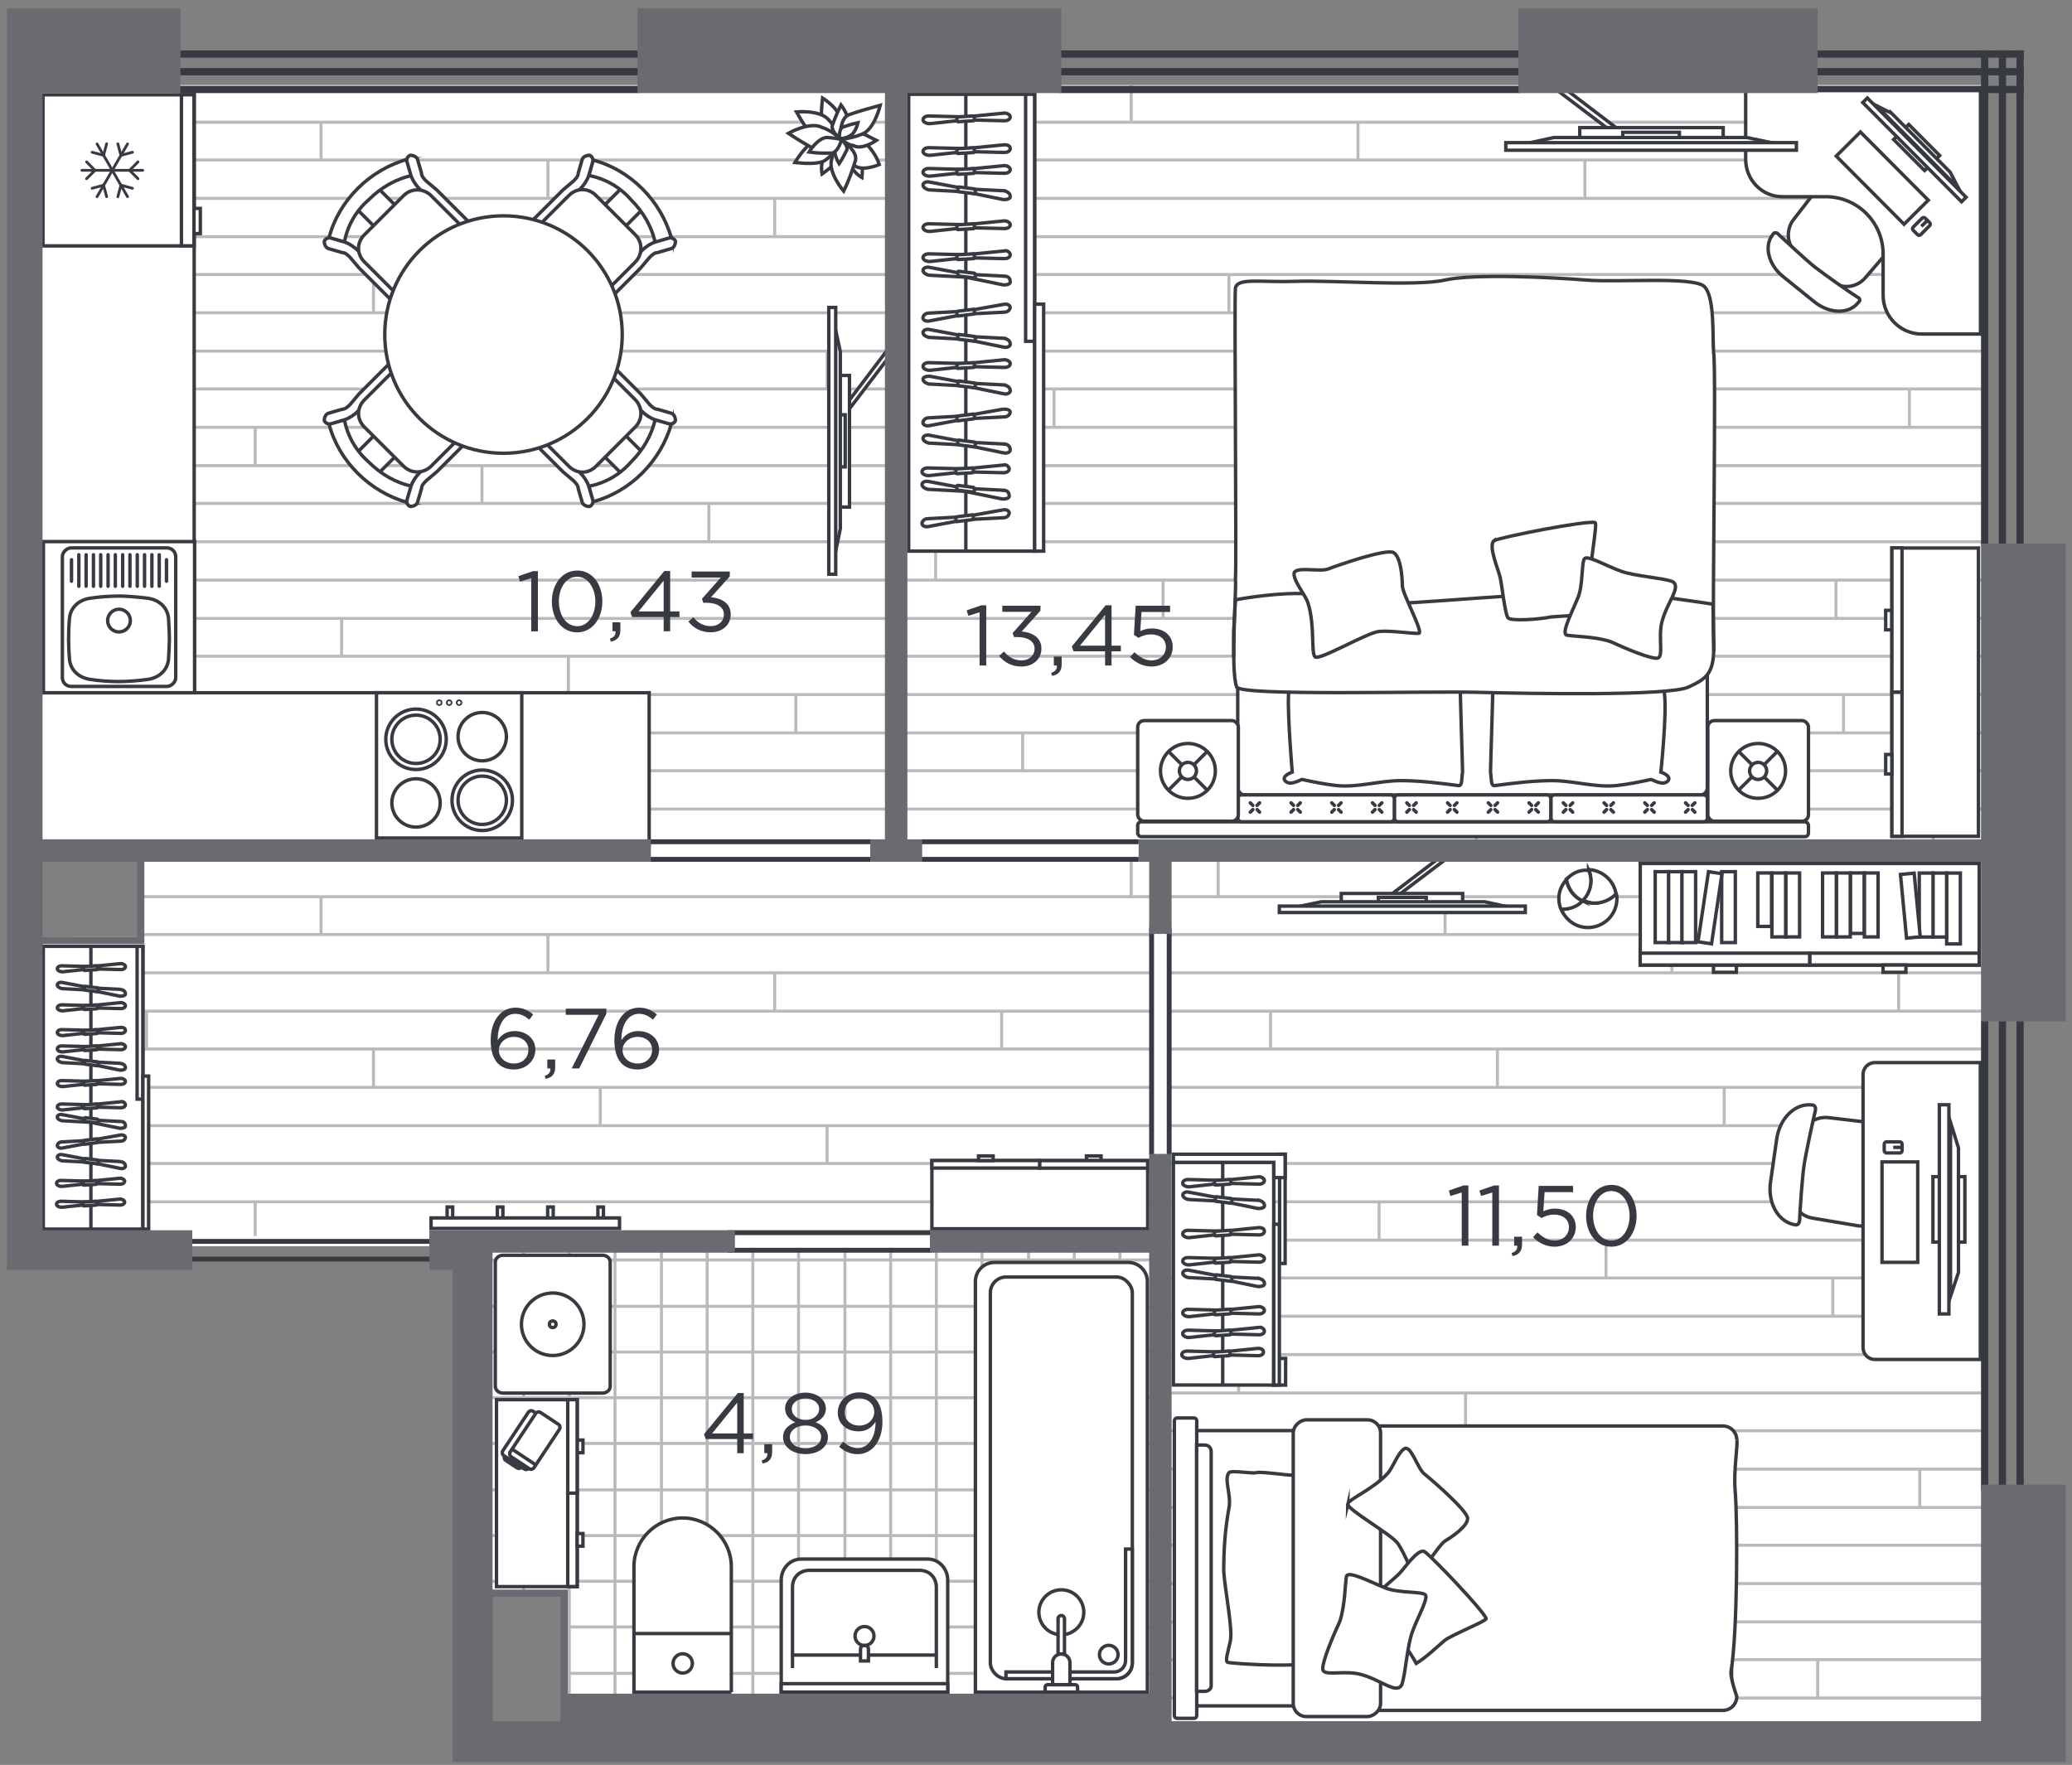 <?xml version="1.0" encoding="UTF-8"?>
<svg xmlns="http://www.w3.org/2000/svg" xmlns:xlink="http://www.w3.org/1999/xlink" viewBox="0 0 242.55 206.64">
  <rect x="0" y="0" width="242.55" height="206.64" fill="#808080" stroke="none"/>
  <defs>
    <style>
      .cls-1, .cls-2, .cls-3, .cls-4, .cls-5, .cls-6 {
        stroke-width: 0px;
      }

      .cls-1, .cls-7, .cls-4, .cls-6 {
        fill-rule: evenodd;
      }

      .cls-1, .cls-3 {
        fill: #373a41;
      }

      .cls-2, .cls-4 {
        fill: #696b71;
      }

      .cls-8, .cls-7, .cls-9, .cls-5, .cls-6, .cls-10, .cls-11 {
        fill: #fff;
      }

      .cls-12 {
        stroke: #bababa;
        stroke-width: .35px;
      }

      .cls-12, .cls-7, .cls-13, .cls-10, .cls-11 {
        stroke-miterlimit: 10;
      }

      .cls-12, .cls-13, .cls-14 {
        fill: none;
      }

      .cls-15 {
        clip-path: url(#clippath-2);
      }

      .cls-7, .cls-13, .cls-9, .cls-10, .cls-11, .cls-14 {
        stroke: #373a41;
      }

      .cls-7, .cls-13, .cls-9, .cls-10, .cls-14 {
        stroke-width: .4px;
      }

      .cls-16 {
        clip-path: url(#clippath-1);
      }

      .cls-9, .cls-14 {
        stroke-linecap: round;
        stroke-linejoin: round;
      }

      .cls-17 {
        clip-path: url(#clippath);
      }

      .cls-18 {
        clip-path: url(#clippath-3);
      }

      .cls-11 {
        stroke-width: .2px;
      }
    </style>
    <clipPath id="clippath">
      <polygon class="cls-5" points="5.45 98.59 5.16 9.97 232.74 9.97 232.74 98.59 5.45 98.59"/>
    </clipPath>
    <clipPath id="clippath-1">
      <polygon class="cls-5" points="136.85 204.19 136.73 100.65 232.67 100.65 232.67 204.19 136.85 204.19"/>
    </clipPath>
    <clipPath id="clippath-2">
      <polygon class="cls-5" points="5.33 144.72 5.16 110.32 16.22 110.32 16.22 100.65 134.95 100.65 134.95 144.72 5.33 144.72"/>
    </clipPath>
    <clipPath id="clippath-3">
      <polygon class="cls-5" points="66.07 186.19 57.53 186.19 57.53 146.08 135.52 146.08 135.52 200.27 66.07 200.27 66.07 186.19"/>
    </clipPath>
  </defs>
  <g id="apartments">
    <polygon id="APT-191" class="cls-6" points="231.83 10.98 4.96 11.02 4.98 100.9 16.23 100.89 16.23 109.7 4.98 109.71 4.98 144.89 22.51 144.89 22.51 145.91 50.83 145.91 50.83 144.89 57.57 144.89 57.66 186.91 66.49 186.91 66.49 202.37 231.83 202.27 231.83 10.98"/>
  </g>
  <g id="texture">
    <g>
      <g>
        <polygon class="cls-8" points="5.45 98.59 5.16 9.97 232.74 9.97 232.74 98.59 5.45 98.59"/>
        <g class="cls-17">
          <g>
            <g>
              <line class="cls-12" x1="1.86" y1="112.62" x2="232.69" y2="112.62"/>
              <line class="cls-12" x1="1.86" y1="108.13" x2="232.69" y2="108.13"/>
              <line class="cls-12" x1="1.86" y1="103.64" x2="232.69" y2="103.64"/>
              <line class="cls-12" x1="1.86" y1="99.21" x2="232.69" y2="99.21"/>
              <line class="cls-12" x1="1.86" y1="94.73" x2="232.69" y2="94.73"/>
              <line class="cls-12" x1="1.86" y1="90.24" x2="232.69" y2="90.24"/>
              <line class="cls-12" x1="1.86" y1="85.81" x2="232.69" y2="85.81"/>
              <line class="cls-12" x1="1.86" y1="81.32" x2="232.69" y2="81.32"/>
              <line class="cls-12" x1="1.86" y1="76.83" x2="232.69" y2="76.83"/>
              <line class="cls-12" x1="1.86" y1="72.41" x2="232.69" y2="72.41"/>
              <line class="cls-12" x1="1.86" y1="67.92" x2="232.69" y2="67.92"/>
              <line class="cls-12" x1="1.86" y1="63.43" x2="232.69" y2="63.43"/>
              <line class="cls-12" x1="1.86" y1="58.94" x2="232.69" y2="58.94"/>
              <line class="cls-12" x1="1.86" y1="54.52" x2="232.69" y2="54.52"/>
              <line class="cls-12" x1="1.86" y1="50.03" x2="232.69" y2="50.03"/>
              <line class="cls-12" x1="1.86" y1="45.54" x2="232.69" y2="45.54"/>
              <line class="cls-12" x1="1.86" y1="41.11" x2="232.69" y2="41.11"/>
              <line class="cls-12" x1="1.86" y1="36.62" x2="232.69" y2="36.62"/>
              <line class="cls-12" x1="1.86" y1="32.14" x2="232.69" y2="32.14"/>
              <line class="cls-12" x1="1.86" y1="27.71" x2="232.69" y2="27.71"/>
              <line class="cls-12" x1="1.86" y1="23.22" x2="232.69" y2="23.22"/>
              <line class="cls-12" x1="1.86" y1="18.73" x2="232.69" y2="18.73"/>
              <line class="cls-12" x1="1.86" y1="14.31" x2="232.69" y2="14.31"/>
              <line class="cls-12" x1="1.86" y1="9.82" x2="232.69" y2="9.82"/>
              <g>
                <line class="cls-12" x1="11.03" y1="14.31" x2="11.03" y2="9.82"/>
                <line class="cls-12" x1="37.58" y1="18.73" x2="37.58" y2="14.31"/>
                <line class="cls-12" x1="64.14" y1="23.22" x2="64.14" y2="18.73"/>
                <line class="cls-12" x1="90.69" y1="27.71" x2="90.69" y2="23.22"/>
                <line class="cls-12" x1="117.25" y1="32.14" x2="117.25" y2="27.71"/>
                <line class="cls-12" x1="143.86" y1="36.62" x2="143.86" y2="32.14"/>
                <line class="cls-12" x1="170.42" y1="41.11" x2="170.42" y2="36.62"/>
                <line class="cls-12" x1="196.97" y1="45.54" x2="196.97" y2="41.11"/>
                <line class="cls-12" x1="223.52" y1="50.03" x2="223.52" y2="45.54"/>
              </g>
              <g>
                <line class="cls-12" x1="17.16" y1="32.14" x2="17.16" y2="27.71"/>
                <line class="cls-12" x1="43.72" y1="36.62" x2="43.72" y2="32.14"/>
                <line class="cls-12" x1="70.27" y1="41.11" x2="70.27" y2="36.62"/>
                <line class="cls-12" x1="96.82" y1="45.54" x2="96.82" y2="41.11"/>
                <line class="cls-12" x1="123.38" y1="50.03" x2="123.38" y2="45.54"/>
                <line class="cls-12" x1="149.99" y1="54.52" x2="149.99" y2="50.03"/>
              </g>
              <g>
                <line class="cls-12" x1="29.87" y1="54.52" x2="29.87" y2="50.03"/>
                <line class="cls-12" x1="56.42" y1="58.94" x2="56.42" y2="54.52"/>
                <line class="cls-12" x1="82.98" y1="63.43" x2="82.98" y2="58.94"/>
                <line class="cls-12" x1="109.53" y1="67.92" x2="109.53" y2="63.43"/>
                <line class="cls-12" x1="136.15" y1="72.41" x2="136.15" y2="67.92"/>
                <line class="cls-12" x1="162.7" y1="76.83" x2="162.7" y2="72.41"/>
                <line class="cls-12" x1="189.26" y1="81.32" x2="189.26" y2="76.83"/>
                <line class="cls-12" x1="215.81" y1="85.81" x2="215.81" y2="81.32"/>
              </g>
              <g>
                <line class="cls-12" x1="161.75" y1="63.43" x2="161.75" y2="58.94"/>
                <line class="cls-12" x1="188.37" y1="67.92" x2="188.37" y2="63.43"/>
                <line class="cls-12" x1="214.92" y1="72.41" x2="214.92" y2="67.92"/>
              </g>
              <g>
                <line class="cls-12" x1="173.2" y1="90.24" x2="173.2" y2="85.81"/>
                <line class="cls-12" x1="199.75" y1="94.73" x2="199.75" y2="90.24"/>
                <line class="cls-12" x1="226.3" y1="99.21" x2="226.3" y2="94.73"/>
              </g>
              <g>
                <line class="cls-12" x1="127.3" y1="103.64" x2="127.3" y2="99.21"/>
                <line class="cls-12" x1="153.85" y1="108.13" x2="153.85" y2="103.64"/>
                <line class="cls-12" x1="180.4" y1="112.62" x2="180.4" y2="108.13"/>
              </g>
              <g>
                <line class="cls-12" x1="13.43" y1="72.41" x2="13.43" y2="67.92"/>
                <line class="cls-12" x1="39.99" y1="76.83" x2="39.99" y2="72.41"/>
                <line class="cls-12" x1="66.54" y1="81.32" x2="66.54" y2="76.83"/>
                <line class="cls-12" x1="93.16" y1="85.81" x2="93.16" y2="81.32"/>
                <line class="cls-12" x1="119.71" y1="90.24" x2="119.71" y2="85.81"/>
                <line class="cls-12" x1="146.26" y1="94.73" x2="146.26" y2="90.24"/>
                <line class="cls-12" x1="172.82" y1="99.21" x2="172.82" y2="94.73"/>
              </g>
              <g>
                <line class="cls-12" x1="54.65" y1="103.64" x2="54.65" y2="99.21"/>
                <line class="cls-12" x1="81.21" y1="108.13" x2="81.21" y2="103.64"/>
                <line class="cls-12" x1="107.82" y1="112.62" x2="107.82" y2="108.13"/>
              </g>
              <g>
                <line class="cls-12" x1="132.42" y1="14.31" x2="132.42" y2="9.82"/>
                <line class="cls-12" x1="158.97" y1="18.8" x2="158.97" y2="14.31"/>
                <line class="cls-12" x1="185.53" y1="23.22" x2="185.53" y2="18.8"/>
                <line class="cls-12" x1="212.08" y1="27.71" x2="212.08" y2="23.22"/>
              </g>
            </g>
            <g>
              <line class="cls-12" x1="1.86" y1="206.43" x2="232.69" y2="206.43"/>
              <line class="cls-12" x1="1.86" y1="202.01" x2="232.69" y2="202.01"/>
              <line class="cls-12" x1="1.86" y1="197.52" x2="232.69" y2="197.52"/>
              <line class="cls-12" x1="1.86" y1="193.03" x2="232.69" y2="193.03"/>
              <line class="cls-12" x1="1.86" y1="188.6" x2="232.69" y2="188.6"/>
              <line class="cls-12" x1="1.86" y1="184.11" x2="232.69" y2="184.11"/>
              <line class="cls-12" x1="1.86" y1="179.63" x2="232.69" y2="179.63"/>
              <line class="cls-12" x1="1.86" y1="175.2" x2="232.69" y2="175.2"/>
              <line class="cls-12" x1="1.86" y1="170.71" x2="232.69" y2="170.71"/>
              <line class="cls-12" x1="1.86" y1="166.22" x2="232.69" y2="166.22"/>
              <line class="cls-12" x1="1.86" y1="161.73" x2="232.69" y2="161.73"/>
              <line class="cls-12" x1="1.86" y1="157.31" x2="232.69" y2="157.31"/>
              <line class="cls-12" x1="1.86" y1="152.82" x2="232.69" y2="152.82"/>
              <line class="cls-12" x1="1.86" y1="148.33" x2="232.69" y2="148.33"/>
              <line class="cls-12" x1="1.86" y1="143.9" x2="232.69" y2="143.9"/>
              <line class="cls-12" x1="1.86" y1="139.42" x2="232.69" y2="139.42"/>
              <line class="cls-12" x1="1.86" y1="134.93" x2="232.69" y2="134.93"/>
              <line class="cls-12" x1="1.86" y1="130.5" x2="232.69" y2="130.5"/>
              <line class="cls-12" x1="1.86" y1="126.01" x2="232.69" y2="126.01"/>
              <line class="cls-12" x1="1.86" y1="121.52" x2="232.69" y2="121.52"/>
              <line class="cls-12" x1="1.86" y1="117.1" x2="232.69" y2="117.1"/>
              <line class="cls-12" x1="1.86" y1="112.61" x2="232.69" y2="112.61"/>
              <g>
                <line class="cls-12" x1="11.03" y1="117.1" x2="11.03" y2="112.61"/>
                <line class="cls-12" x1="37.58" y1="121.52" x2="37.58" y2="117.1"/>
                <line class="cls-12" x1="64.14" y1="126.01" x2="64.14" y2="121.52"/>
                <line class="cls-12" x1="90.69" y1="130.5" x2="90.69" y2="126.01"/>
                <line class="cls-12" x1="117.25" y1="134.93" x2="117.25" y2="130.5"/>
                <line class="cls-12" x1="143.86" y1="139.42" x2="143.86" y2="134.93"/>
                <line class="cls-12" x1="170.42" y1="143.9" x2="170.42" y2="139.42"/>
                <line class="cls-12" x1="196.97" y1="148.33" x2="196.97" y2="143.9"/>
                <line class="cls-12" x1="223.52" y1="152.82" x2="223.52" y2="148.33"/>
              </g>
              <g>
                <line class="cls-12" x1="17.16" y1="134.93" x2="17.16" y2="130.5"/>
                <line class="cls-12" x1="43.72" y1="139.42" x2="43.72" y2="134.93"/>
                <line class="cls-12" x1="70.27" y1="143.9" x2="70.27" y2="139.42"/>
                <line class="cls-12" x1="96.82" y1="148.33" x2="96.82" y2="143.9"/>
                <line class="cls-12" x1="123.38" y1="152.82" x2="123.38" y2="148.33"/>
                <line class="cls-12" x1="149.99" y1="157.31" x2="149.99" y2="152.82"/>
              </g>
              <g>
                <line class="cls-12" x1="29.87" y1="157.31" x2="29.87" y2="152.82"/>
                <line class="cls-12" x1="56.42" y1="161.73" x2="56.42" y2="157.31"/>
                <line class="cls-12" x1="82.98" y1="166.22" x2="82.98" y2="161.73"/>
                <line class="cls-12" x1="109.53" y1="170.71" x2="109.53" y2="166.22"/>
                <line class="cls-12" x1="136.15" y1="175.2" x2="136.15" y2="170.71"/>
                <line class="cls-12" x1="162.7" y1="179.63" x2="162.7" y2="175.2"/>
                <line class="cls-12" x1="189.26" y1="184.11" x2="189.26" y2="179.63"/>
                <line class="cls-12" x1="215.81" y1="188.6" x2="215.81" y2="184.11"/>
              </g>
              <g>
                <line class="cls-12" x1="161.75" y1="166.22" x2="161.75" y2="161.73"/>
                <line class="cls-12" x1="188.37" y1="170.71" x2="188.37" y2="166.22"/>
                <line class="cls-12" x1="214.92" y1="175.2" x2="214.92" y2="170.71"/>
              </g>
              <g>
                <line class="cls-12" x1="173.2" y1="193.03" x2="173.2" y2="188.6"/>
                <line class="cls-12" x1="199.75" y1="197.52" x2="199.75" y2="193.03"/>
                <line class="cls-12" x1="226.3" y1="202.01" x2="226.3" y2="197.52"/>
              </g>
              <g>
                <line class="cls-12" x1="127.3" y1="206.43" x2="127.3" y2="202.01"/>
                <line class="cls-12" x1="153.85" y1="210.92" x2="153.85" y2="206.43"/>
              </g>
              <g>
                <line class="cls-12" x1="13.43" y1="175.2" x2="13.43" y2="170.71"/>
                <line class="cls-12" x1="39.99" y1="179.63" x2="39.99" y2="175.2"/>
                <line class="cls-12" x1="66.54" y1="184.11" x2="66.54" y2="179.63"/>
                <line class="cls-12" x1="93.16" y1="188.6" x2="93.16" y2="184.11"/>
                <line class="cls-12" x1="119.71" y1="193.03" x2="119.71" y2="188.6"/>
                <line class="cls-12" x1="146.26" y1="197.52" x2="146.26" y2="193.03"/>
                <line class="cls-12" x1="172.82" y1="202.01" x2="172.82" y2="197.52"/>
              </g>
              <g>
                <line class="cls-12" x1="28.1" y1="202.01" x2="28.1" y2="197.52"/>
                <line class="cls-12" x1="54.65" y1="206.43" x2="54.65" y2="202.01"/>
                <line class="cls-12" x1="81.21" y1="210.92" x2="81.21" y2="206.43"/>
              </g>
              <g>
                <line class="cls-12" x1="132.42" y1="117.1" x2="132.42" y2="112.61"/>
                <line class="cls-12" x1="158.97" y1="121.59" x2="158.97" y2="117.1"/>
                <line class="cls-12" x1="185.53" y1="126.01" x2="185.53" y2="121.59"/>
                <line class="cls-12" x1="212.08" y1="130.5" x2="212.08" y2="126.01"/>
              </g>
            </g>
          </g>
        </g>
      </g>
      <g>
        <polygon class="cls-8" points="136.85 204.19 136.73 100.65 232.67 100.65 232.67 204.19 136.85 204.19"/>
        <g class="cls-16">
          <g>
            <g>
              <line class="cls-12" x1="133.44" y1="203.3" x2="364.26" y2="203.3"/>
              <line class="cls-12" x1="133.44" y1="198.81" x2="364.26" y2="198.81"/>
              <line class="cls-12" x1="133.44" y1="194.32" x2="364.26" y2="194.32"/>
              <line class="cls-12" x1="133.44" y1="189.9" x2="364.26" y2="189.9"/>
              <line class="cls-12" x1="133.44" y1="185.41" x2="364.26" y2="185.41"/>
              <line class="cls-12" x1="133.44" y1="180.92" x2="364.26" y2="180.92"/>
              <line class="cls-12" x1="133.44" y1="176.5" x2="364.26" y2="176.5"/>
              <line class="cls-12" x1="133.44" y1="172.01" x2="364.26" y2="172.01"/>
              <line class="cls-12" x1="133.44" y1="167.52" x2="364.26" y2="167.52"/>
              <line class="cls-12" x1="133.44" y1="163.09" x2="364.26" y2="163.09"/>
              <line class="cls-12" x1="133.44" y1="158.6" x2="364.26" y2="158.6"/>
              <line class="cls-12" x1="133.44" y1="154.11" x2="364.26" y2="154.11"/>
              <line class="cls-12" x1="133.44" y1="149.63" x2="364.26" y2="149.63"/>
              <line class="cls-12" x1="133.44" y1="145.2" x2="364.26" y2="145.2"/>
              <line class="cls-12" x1="133.44" y1="140.71" x2="364.26" y2="140.71"/>
              <line class="cls-12" x1="133.44" y1="136.22" x2="364.26" y2="136.22"/>
              <line class="cls-12" x1="133.44" y1="131.8" x2="364.26" y2="131.8"/>
              <line class="cls-12" x1="133.44" y1="127.31" x2="364.26" y2="127.31"/>
              <line class="cls-12" x1="133.44" y1="122.82" x2="364.26" y2="122.82"/>
              <line class="cls-12" x1="133.44" y1="118.39" x2="364.26" y2="118.39"/>
              <line class="cls-12" x1="133.44" y1="113.9" x2="364.26" y2="113.9"/>
              <line class="cls-12" x1="133.44" y1="109.42" x2="364.26" y2="109.42"/>
              <line class="cls-12" x1="133.44" y1="104.99" x2="364.26" y2="104.99"/>
              <line class="cls-12" x1="133.44" y1="100.5" x2="364.26" y2="100.5"/>
              <g>
                <line class="cls-12" x1="142.6" y1="104.99" x2="142.6" y2="100.5"/>
                <line class="cls-12" x1="169.16" y1="109.42" x2="169.16" y2="104.99"/>
                <line class="cls-12" x1="195.71" y1="113.9" x2="195.71" y2="109.42"/>
                <line class="cls-12" x1="222.26" y1="118.39" x2="222.26" y2="113.9"/>
              </g>
              <g>
                <line class="cls-12" x1="148.73" y1="122.82" x2="148.73" y2="118.39"/>
                <line class="cls-12" x1="175.29" y1="127.31" x2="175.29" y2="122.82"/>
                <line class="cls-12" x1="201.84" y1="131.8" x2="201.84" y2="127.31"/>
                <line class="cls-12" x1="228.4" y1="136.22" x2="228.4" y2="131.8"/>
              </g>
              <g>
                <line class="cls-12" x1="161.44" y1="145.2" x2="161.44" y2="140.71"/>
                <line class="cls-12" x1="188" y1="149.63" x2="188" y2="145.2"/>
                <line class="cls-12" x1="214.55" y1="154.11" x2="214.55" y2="149.63"/>
                <line class="cls-12" x1="241.1" y1="158.6" x2="241.1" y2="154.11"/>
              </g>
              <g>
                <line class="cls-12" x1="145" y1="163.09" x2="145" y2="158.6"/>
                <line class="cls-12" x1="171.56" y1="167.52" x2="171.56" y2="163.09"/>
                <line class="cls-12" x1="198.11" y1="172.01" x2="198.11" y2="167.52"/>
                <line class="cls-12" x1="224.73" y1="176.5" x2="224.73" y2="172.01"/>
              </g>
              <g>
                <line class="cls-12" x1="186.23" y1="194.32" x2="186.23" y2="189.9"/>
                <line class="cls-12" x1="212.78" y1="198.81" x2="212.78" y2="194.32"/>
                <line class="cls-12" x1="239.4" y1="203.3" x2="239.4" y2="198.81"/>
              </g>
            </g>
            <g>
              <line class="cls-12" x1="133.44" y1="203.29" x2="364.26" y2="203.29"/>
              <line class="cls-12" x1="142.6" y1="207.78" x2="142.6" y2="203.29"/>
            </g>
          </g>
        </g>
      </g>
      <g>
        <polygon class="cls-8" points="5.33 144.72 5.16 110.32 16.22 110.32 16.22 100.65 134.95 100.65 134.95 144.72 5.33 144.72"/>
        <g class="cls-15">
          <g>
            <g>
              <line class="cls-12" x1="1.86" y1="203.3" x2="232.69" y2="203.3"/>
              <line class="cls-12" x1="1.86" y1="198.81" x2="232.69" y2="198.81"/>
              <line class="cls-12" x1="1.86" y1="194.32" x2="232.69" y2="194.32"/>
              <line class="cls-12" x1="1.86" y1="189.9" x2="232.69" y2="189.9"/>
              <line class="cls-12" x1="1.86" y1="185.41" x2="232.69" y2="185.41"/>
              <line class="cls-12" x1="1.86" y1="180.92" x2="232.69" y2="180.92"/>
              <line class="cls-12" x1="1.86" y1="176.5" x2="232.69" y2="176.5"/>
              <line class="cls-12" x1="1.86" y1="172.01" x2="232.69" y2="172.01"/>
              <line class="cls-12" x1="1.86" y1="167.52" x2="232.69" y2="167.52"/>
              <line class="cls-12" x1="1.86" y1="163.09" x2="232.69" y2="163.09"/>
              <line class="cls-12" x1="1.86" y1="158.6" x2="232.69" y2="158.6"/>
              <line class="cls-12" x1="1.86" y1="154.11" x2="232.69" y2="154.11"/>
              <line class="cls-12" x1="1.86" y1="149.63" x2="232.69" y2="149.63"/>
              <line class="cls-12" x1="1.86" y1="145.2" x2="232.69" y2="145.2"/>
              <line class="cls-12" x1="1.86" y1="140.71" x2="232.69" y2="140.71"/>
              <line class="cls-12" x1="1.86" y1="136.22" x2="232.69" y2="136.22"/>
              <line class="cls-12" x1="1.86" y1="131.8" x2="232.69" y2="131.8"/>
              <line class="cls-12" x1="1.86" y1="127.31" x2="232.69" y2="127.31"/>
              <line class="cls-12" x1="1.86" y1="122.82" x2="232.69" y2="122.82"/>
              <line class="cls-12" x1="1.86" y1="118.39" x2="232.69" y2="118.39"/>
              <line class="cls-12" x1="1.86" y1="113.9" x2="232.69" y2="113.9"/>
              <line class="cls-12" x1="1.86" y1="109.42" x2="232.69" y2="109.42"/>
              <line class="cls-12" x1="1.86" y1="104.99" x2="232.69" y2="104.99"/>
              <line class="cls-12" x1="1.86" y1="100.5" x2="232.69" y2="100.5"/>
              <g>
                <line class="cls-12" x1="11.03" y1="104.99" x2="11.03" y2="100.5"/>
                <line class="cls-12" x1="37.58" y1="109.42" x2="37.58" y2="104.99"/>
                <line class="cls-12" x1="64.14" y1="113.9" x2="64.14" y2="109.42"/>
                <line class="cls-12" x1="90.69" y1="118.39" x2="90.69" y2="113.9"/>
                <line class="cls-12" x1="117.25" y1="122.82" x2="117.25" y2="118.39"/>
                <line class="cls-12" x1="143.86" y1="127.31" x2="143.86" y2="122.82"/>
                <line class="cls-12" x1="170.42" y1="131.8" x2="170.42" y2="127.31"/>
                <line class="cls-12" x1="196.97" y1="136.22" x2="196.97" y2="131.8"/>
                <line class="cls-12" x1="223.52" y1="140.71" x2="223.52" y2="136.22"/>
              </g>
              <g>
                <line class="cls-12" x1="17.16" y1="122.82" x2="17.16" y2="118.39"/>
                <line class="cls-12" x1="43.72" y1="127.31" x2="43.72" y2="122.82"/>
                <line class="cls-12" x1="70.27" y1="131.8" x2="70.27" y2="127.31"/>
                <line class="cls-12" x1="96.82" y1="136.22" x2="96.82" y2="131.8"/>
                <line class="cls-12" x1="123.38" y1="140.71" x2="123.38" y2="136.22"/>
                <line class="cls-12" x1="149.99" y1="145.2" x2="149.99" y2="140.71"/>
              </g>
              <g>
                <line class="cls-12" x1="29.87" y1="145.2" x2="29.87" y2="140.71"/>
                <line class="cls-12" x1="56.42" y1="149.63" x2="56.42" y2="145.2"/>
                <line class="cls-12" x1="82.98" y1="154.11" x2="82.98" y2="149.63"/>
                <line class="cls-12" x1="109.53" y1="158.6" x2="109.53" y2="154.11"/>
                <line class="cls-12" x1="136.15" y1="163.09" x2="136.15" y2="158.6"/>
                <line class="cls-12" x1="162.7" y1="167.52" x2="162.7" y2="163.09"/>
                <line class="cls-12" x1="189.26" y1="172.01" x2="189.26" y2="167.52"/>
                <line class="cls-12" x1="215.81" y1="176.5" x2="215.81" y2="172.01"/>
              </g>
              <g>
                <line class="cls-12" x1="161.75" y1="154.11" x2="161.75" y2="149.63"/>
                <line class="cls-12" x1="188.37" y1="158.6" x2="188.37" y2="154.11"/>
                <line class="cls-12" x1="214.92" y1="163.09" x2="214.92" y2="158.6"/>
              </g>
              <g>
                <line class="cls-12" x1="173.2" y1="180.92" x2="173.2" y2="176.5"/>
                <line class="cls-12" x1="199.75" y1="185.41" x2="199.75" y2="180.92"/>
                <line class="cls-12" x1="226.3" y1="189.9" x2="226.3" y2="185.41"/>
              </g>
              <g>
                <line class="cls-12" x1="127.3" y1="194.32" x2="127.3" y2="189.9"/>
                <line class="cls-12" x1="153.85" y1="198.81" x2="153.85" y2="194.32"/>
                <line class="cls-12" x1="180.4" y1="203.3" x2="180.4" y2="198.81"/>
              </g>
              <g>
                <line class="cls-12" x1="13.43" y1="163.09" x2="13.43" y2="158.6"/>
                <line class="cls-12" x1="39.99" y1="167.52" x2="39.99" y2="163.09"/>
                <line class="cls-12" x1="66.54" y1="172.01" x2="66.54" y2="167.52"/>
                <line class="cls-12" x1="93.16" y1="176.5" x2="93.16" y2="172.01"/>
                <line class="cls-12" x1="119.71" y1="180.92" x2="119.71" y2="176.5"/>
                <line class="cls-12" x1="146.26" y1="185.41" x2="146.26" y2="180.92"/>
                <line class="cls-12" x1="172.82" y1="189.9" x2="172.82" y2="185.41"/>
              </g>
              <g>
                <line class="cls-12" x1="54.65" y1="194.32" x2="54.65" y2="189.9"/>
                <line class="cls-12" x1="81.21" y1="198.81" x2="81.21" y2="194.32"/>
                <line class="cls-12" x1="107.82" y1="203.3" x2="107.82" y2="198.81"/>
              </g>
              <g>
                <line class="cls-12" x1="132.42" y1="104.99" x2="132.42" y2="100.5"/>
                <line class="cls-12" x1="158.97" y1="109.48" x2="158.97" y2="104.99"/>
                <line class="cls-12" x1="185.53" y1="113.9" x2="185.53" y2="109.48"/>
                <line class="cls-12" x1="212.08" y1="118.39" x2="212.08" y2="113.9"/>
              </g>
            </g>
            <g>
              <line class="cls-12" x1="1.86" y1="203.29" x2="232.69" y2="203.29"/>
              <line class="cls-12" x1="11.03" y1="207.78" x2="11.03" y2="203.29"/>
              <line class="cls-12" x1="132.42" y1="207.78" x2="132.42" y2="203.29"/>
            </g>
          </g>
        </g>
      </g>
      <g>
        <polygon class="cls-8" points="66.07 186.19 57.53 186.19 57.53 146.08 135.52 146.08 135.52 200.27 66.07 200.27 66.07 186.19"/>
        <g class="cls-18">
          <g>
            <g>
              <line class="cls-12" x1="138.2" y1="136.82" x2="54.19" y2="136.82"/>
              <line class="cls-12" x1="138.2" y1="142.17" x2="54.19" y2="142.17"/>
              <line class="cls-12" x1="138.2" y1="147.52" x2="54.19" y2="147.52"/>
              <line class="cls-12" x1="138.2" y1="152.95" x2="54.19" y2="152.95"/>
              <line class="cls-12" x1="138.2" y1="158.3" x2="54.19" y2="158.3"/>
              <line class="cls-12" x1="138.2" y1="163.65" x2="54.19" y2="163.65"/>
              <line class="cls-12" x1="138.2" y1="169" x2="54.19" y2="169"/>
              <line class="cls-12" x1="138.2" y1="174.44" x2="54.19" y2="174.44"/>
              <line class="cls-12" x1="138.2" y1="179.79" x2="54.19" y2="179.79"/>
              <line class="cls-12" x1="138.2" y1="185.14" x2="54.19" y2="185.14"/>
              <line class="cls-12" x1="138.2" y1="190.49" x2="54.19" y2="190.49"/>
              <line class="cls-12" x1="138.2" y1="195.92" x2="54.19" y2="195.92"/>
              <line class="cls-12" x1="138.2" y1="201.27" x2="54.19" y2="201.27"/>
              <line class="cls-12" x1="138.2" y1="206.62" x2="54.19" y2="206.62"/>
            </g>
            <g>
              <line class="cls-12" x1="55.86" y1="135.06" x2="55.86" y2="219.08"/>
              <line class="cls-12" x1="61.29" y1="135.06" x2="61.29" y2="219.08"/>
              <line class="cls-12" x1="66.64" y1="135.06" x2="66.64" y2="219.08"/>
              <line class="cls-12" x1="71.99" y1="135.06" x2="71.99" y2="219.08"/>
              <line class="cls-12" x1="77.43" y1="135.06" x2="77.43" y2="219.08"/>
              <line class="cls-12" x1="82.78" y1="135.06" x2="82.78" y2="219.08"/>
              <line class="cls-12" x1="88.13" y1="135.06" x2="88.13" y2="219.08"/>
              <line class="cls-12" x1="93.48" y1="135.06" x2="93.48" y2="219.08"/>
              <line class="cls-12" x1="98.91" y1="135.06" x2="98.91" y2="219.08"/>
              <line class="cls-12" x1="104.26" y1="135.06" x2="104.26" y2="219.08"/>
              <line class="cls-12" x1="109.61" y1="135.06" x2="109.61" y2="219.08"/>
              <line class="cls-12" x1="114.96" y1="135.06" x2="114.96" y2="219.08"/>
              <line class="cls-12" x1="120.4" y1="135.06" x2="120.4" y2="219.08"/>
              <line class="cls-12" x1="125.75" y1="135.06" x2="125.75" y2="219.08"/>
              <line class="cls-12" x1="131.1" y1="135.06" x2="131.1" y2="219.08"/>
              <line class="cls-12" x1="136.54" y1="135.06" x2="136.54" y2="219.08"/>
            </g>
          </g>
        </g>
      </g>
    </g>
  </g>
  <g id="sanitary">
    <g>
      <rect class="cls-10" x="3.72" y="10.66" width="19.01" height="87.61"/>
      <rect class="cls-10" x="30.64" y="53.62" width="17.86" height="72.84" transform="translate(-50.47 129.61) rotate(-90)"/>
      <g>
        <g>
          <rect class="cls-10" x="5.03" y="11.09" width="17.69" height="17.69" transform="translate(33.81 6.07) rotate(90)"/>
          <g>
            <rect class="cls-10" x="13.13" y="19.2" width="17.69" height="1.47" transform="translate(41.91 -2.04) rotate(90)"/>
            <rect class="cls-10" x="21.61" y="25.51" width="2.95" height=".74" transform="translate(48.96 2.79) rotate(90)"/>
          </g>
        </g>
        <g>
          <g>
            <path class="cls-1" d="m16.87,19.94h0c0-.09-.07-.16-.16-.16h-7.13c-.09,0-.16.07-.16.16h0c0,.09.07.16.16.16h7.13c.09,0,.16-.07.16-.16Z"/>
            <path class="cls-1" d="m16.27,21.04h0c.06-.06.06-.17,0-.23l-.98-.98c-.06-.06-.17-.06-.23,0h0c-.06.06-.06.17,0,.23l.98.98c.06.06.17.06.23,0Z"/>
            <path class="cls-1" d="m16.27,18.84h0c-.06-.06-.17-.06-.23,0l-.98.98c-.06.06-.06.17,0,.23h0c.06.06.17.06.23,0l.98-.98c.06-.06.06-.17,0-.23Z"/>
            <path class="cls-1" d="m10.02,21.04h0c-.06-.06-.06-.17,0-.23l.98-.98c.06-.06.17-.06.23,0h0c.06.06.06.17,0,.23l-.98.98c-.06.06-.17.06-.23,0Z"/>
            <path class="cls-1" d="m10.02,18.84h0c.06-.06.17-.06.23,0l.98.98c.06.06.06.17,0,.23h0c-.06.06-.17.06-.23,0l-.98-.98c-.06-.06-.06-.17,0-.23Z"/>
          </g>
          <g>
            <path class="cls-1" d="m15.01,16.71h0c-.08-.04-.18-.02-.22.06l-3.57,6.18c-.04.08-.02.18.06.22h0c.08.04.18.02.22-.06l3.57-6.18c.04-.08.02-.18-.06-.22Z"/>
            <path class="cls-1" d="m15.66,17.78h0c-.02-.09-.11-.14-.2-.11l-1.34.36c-.09.02-.14.11-.11.2h0c.02.09.11.14.2.11l1.34-.36c.09-.02.14-.11.11-.2Z"/>
            <path class="cls-1" d="m13.75,16.68h0c-.09.02-.14.11-.11.2l.36,1.34c.02.09.11.14.2.11h0c.09-.02.14-.11.11-.2l-.36-1.34c-.02-.09-.11-.14-.2-.11Z"/>
            <path class="cls-1" d="m12.53,23.19h0c-.09.02-.18-.03-.2-.11l-.36-1.35c-.02-.09.03-.18.11-.2h0c.09-.02.18.03.2.11l.36,1.34c.02.09-.03.18-.11.2Z"/>
            <path class="cls-1" d="m10.63,22.09h0c-.02-.09.03-.18.11-.2l1.34-.36c.09-.02.18.03.2.11h0c.02.09-.03.18-.11.2l-1.35.36c-.09.02-.18-.03-.2-.11Z"/>
          </g>
          <g>
            <path class="cls-1" d="m15.01,23.17h0c.08-.04.1-.14.06-.22l-3.57-6.18c-.04-.08-.14-.1-.22-.06h0c-.08.04-.1.14-.06.22l3.57,6.18c.04.08.14.1.22.06Z"/>
            <path class="cls-1" d="m13.75,23.19h0c.09.02.18-.03.2-.11l.36-1.34c.02-.09-.03-.18-.11-.2h0c-.09-.02-.18.03-.2.11l-.36,1.34c-.02.09.03.18.11.2Z"/>
            <path class="cls-1" d="m15.66,22.09h0c.02-.09-.03-.18-.11-.2l-1.34-.36c-.09-.02-.18.03-.2.11h0c-.02.09.03.18.11.2l1.34.36c.09.02.18-.03.2-.11Z"/>
            <path class="cls-1" d="m10.63,17.78h0c.02-.09.11-.14.2-.11l1.34.36c.09.02.14.11.11.2h0c-.02.09-.11.14-.2.11l-1.34-.36c-.09-.02-.14-.11-.11-.2Z"/>
            <path class="cls-1" d="m12.53,16.68h0c.09.02.14.11.11.2l-.36,1.34c-.02.09-.11.14-.2.11h0c-.09-.02-.14-.11-.11-.2l.36-1.34c.02-.09.11-.14.2-.11Z"/>
          </g>
        </g>
      </g>
      <g>
        <rect class="cls-10" x="5.08" y="63.41" width="17.7" height="17.7" transform="translate(86.19 58.33) rotate(90)"/>
        <g>
          <rect class="cls-10" x="5.82" y="65.62" width="16.22" height="13.27" rx="1.03" ry="1.03" transform="translate(86.19 58.33) rotate(90)"/>
          <g>
            <g>
              <path class="cls-7" d="m19.83,74.87c0-.39-.04-1.65-.1-2.44-.11-1.3-1.09-2.18-2.38-2.38-.32-.05-2.2-.26-3.42-.26-1.22,0-2.43.11-3.42.26-1.29.2-2.27,1.08-2.38,2.38-.07.81-.1,1.63-.1,2.44,0,.74.04,1.56.1,2.29.11,1.3,1.09,2.18,2.38,2.38,1.13.18,2.36.26,3.42.26,1.06,0,2.49-.12,3.42-.26,1.29-.2,2.27-1.08,2.38-2.38.02-.19.1-1.9.1-2.29h0Z"/>
              <circle class="cls-10" cx="13.93" cy="72.66" r="1.33"/>
            </g>
            <g>
              <line class="cls-9" x1="19.49" y1="65.54" x2="19.49" y2="68.05"/>
              <line class="cls-9" x1="8.37" y1="65.54" x2="8.37" y2="68.05"/>
              <line class="cls-9" x1="9.23" y1="64.95" x2="9.23" y2="68.64"/>
              <line class="cls-9" x1="10.08" y1="64.95" x2="10.08" y2="68.64"/>
              <line class="cls-9" x1="10.94" y1="64.95" x2="10.94" y2="68.64"/>
              <line class="cls-9" x1="11.79" y1="64.95" x2="11.79" y2="68.64"/>
              <line class="cls-9" x1="12.65" y1="64.95" x2="12.65" y2="68.64"/>
              <line class="cls-9" x1="13.5" y1="64.95" x2="13.5" y2="68.64"/>
              <line class="cls-9" x1="14.36" y1="64.95" x2="14.36" y2="68.64"/>
              <line class="cls-9" x1="15.21" y1="64.95" x2="15.21" y2="68.64"/>
              <line class="cls-9" x1="16.07" y1="64.95" x2="16.07" y2="68.64"/>
              <line class="cls-9" x1="16.92" y1="64.95" x2="16.92" y2="68.64"/>
              <line class="cls-9" x1="17.78" y1="64.95" x2="17.78" y2="68.64"/>
              <line class="cls-9" x1="18.64" y1="64.95" x2="18.64" y2="68.64"/>
            </g>
          </g>
        </g>
      </g>
      <g>
        <rect class="cls-10" x="44.07" y="81.11" width="17.01" height="17.01" transform="translate(142.19 37.04) rotate(90)"/>
        <g>
          <g>
            <g>
              <circle class="cls-10" cx="56.45" cy="86.25" r="2.83"/>
              <circle class="cls-10" cx="48.7" cy="94.01" r="2.83"/>
            </g>
            <g>
              <g>
                <circle class="cls-10" cx="48.7" cy="86.56" r="3.54"/>
                <circle class="cls-10" cx="48.7" cy="86.56" r="2.83"/>
              </g>
              <g>
                <circle class="cls-10" cx="56.45" cy="93.7" r="3.54"/>
                <circle class="cls-10" cx="56.45" cy="93.7" r="2.83"/>
              </g>
            </g>
          </g>
          <g>
            <circle class="cls-11" cx="53.74" cy="82.27" r=".28"/>
            <circle class="cls-11" cx="52.58" cy="82.27" r=".28"/>
            <circle class="cls-11" cx="51.42" cy="82.27" r=".28"/>
          </g>
        </g>
      </g>
    </g>
    <g>
      <path class="cls-10" d="m58.88,146.97h11.65c.5,0,.9.36.9.81v14.52c0,.45-.4.81-.9.81h-11.65c-.5,0-.9-.36-.9-.81v-14.52c0-.45.4-.81.9-.81Z"/>
      <g>
        <circle class="cls-10" cx="64.7" cy="155.05" r="3.66"/>
        <circle class="cls-10" cx="64.7" cy="155.05" r=".39"/>
      </g>
    </g>
    <g>
      <g>
        <path class="cls-7" d="m85.62,198.13h-11.41v-14.7c0-3.14,2.57-5.7,5.7-5.7s5.7,2.57,5.7,5.7v14.7h0Z"/>
        <line class="cls-10" x1="74.21" y1="191.26" x2="85.62" y2="191.26"/>
      </g>
      <circle class="cls-10" cx="79.92" cy="194.76" r="1.13"/>
    </g>
    <g>
      <path class="cls-7" d="m91.45,198.13v-1.43s0-8.03,0-8.03v-3.66c0-1.36,1.04-2.47,2.32-2.47h14.85c1.28,0,2.32,1.11,2.32,2.47v3.66s0,8.03,0,8.03v1.43h-19.49Z"/>
      <path class="cls-10" d="m92.77,195.3v-9.46c0-1.32.99-1.98,1.98-1.98h12.88c1.32,0,1.98.99,1.98,1.98v9.46"/>
      <rect class="cls-10" x="91.45" y="197.13" width="19.49" height=".99"/>
      <line class="cls-10" x1="92.77" y1="193.78" x2="109.62" y2="193.78"/>
      <g>
        <circle class="cls-10" cx="101.2" cy="191.55" r="1.11"/>
        <path class="cls-10" d="m101.13,192.66h.12c.22,0,.41.18.41.41v1.4h-.93v-1.4c0-.22.18-.41.41-.41Z"/>
      </g>
    </g>
    <g>
      <path class="cls-10" d="m116.4,147.81h15.68c1.23,0,2.23,1,2.23,2.23v48.09h-20.13v-48.09c0-1.23,1-2.23,2.23-2.23Z"/>
      <g>
        <rect class="cls-10" x="115.93" y="149.52" width="16.62" height="47.03" rx="1.84" ry="1.84"/>
        <path class="cls-7" d="m131.76,181.37v13.04c0,.75-.6,1.35-1.35,1.35h-12.65v.79h12.91c1.04,0,1.88-.84,1.88-1.88v-13.3h-.79Z"/>
      </g>
      <circle class="cls-10" cx="129.79" cy="193.73" r="1.09"/>
      <g>
        <path class="cls-7" d="m126.87,188.77c0,1.45-1.18,2.63-2.63,2.63s-2.63-1.18-2.63-2.63,1.18-2.63,2.63-2.63,2.63,1.18,2.63,2.63Z"/>
        <path class="cls-10" d="m124.23,189.15h.01c.2,0,.37.17.37.37v4.14h-.75v-4.14c0-.2.17-.37.37-.37Z"/>
        <path class="cls-10" d="m122.6,197.25h3.28c.14,0,.26.12.26.26v.61h-3.79v-.61c0-.14.12-.26.26-.26Z"/>
        <path class="cls-10" d="m124.22,193.66h.03c.55,0,1,.45,1,1v2.59h-2.03v-2.59c0-.55.45-1,1-1Z"/>
      </g>
    </g>
    <g>
      <g>
        <rect class="cls-10" x="51.89" y="170.1" width="21.89" height="9.45" transform="translate(-111.98 237.66) rotate(-90)"/>
        <rect class="cls-10" x="61.54" y="179.74" width="10.94" height="1.1" transform="translate(-113.28 247.3) rotate(-90)"/>
        <rect class="cls-10" x="67.16" y="179.95" width="1.48" height=".68" transform="translate(-112.39 248.19) rotate(-90)"/>
        <rect class="cls-10" x="67.16" y="169.01" width="1.48" height=".68" transform="translate(-101.45 237.25) rotate(-90)"/>
        <rect class="cls-10" x="61.54" y="168.8" width="10.94" height="1.1" transform="translate(-102.34 236.36) rotate(-90)"/>
      </g>
      <g>
        <g>
          <path class="cls-9" d="m60.06,170h.26v2.31h-.26c-.19,0-.34-.15-.34-.34v-1.62c0-.19.15-.34.34-.34Z" transform="translate(-115.79 126.6) rotate(-56.45)"/>
          <rect class="cls-9" x="60.09" y="165.43" width="3.34" height="6.22" rx=".4" ry=".4" transform="translate(103.42 -6.06) rotate(33.55)"/>
        </g>
        <g>
          <g>
            <path class="cls-9" d="m60.92,170.14h.26v2.31h-.26c-.19,0-.34-.15-.34-.34v-1.62c0-.19.15-.34.34-.34Z" transform="translate(-115.52 127.37) rotate(-56.45)"/>
            <rect class="cls-9" x="60.95" y="165.56" width="3.34" height="6.22" rx=".4" ry=".4" transform="translate(103.64 -6.51) rotate(33.55)"/>
          </g>
          <line class="cls-9" x1="59.97" y1="169.69" x2="62.67" y2="171.48"/>
        </g>
      </g>
    </g>
  </g>
  <g id="doors">
    <g>
      <rect class="cls-3" x="22.51" y="147.13" width="28.32" height=".57"/>
      <rect class="cls-3" x="22.51" y="145.06" width="28.32" height=".57"/>
    </g>
    <g>
      <rect class="cls-3" x="134.52" y="108.58" width=".57" height="26.62"/>
      <rect class="cls-3" x="136.58" y="108.58" width=".57" height="26.62"/>
    </g>
    <g>
      <rect class="cls-3" x="85.18" y="146.1" width="23.87" height=".57"/>
      <rect class="cls-3" x="85.18" y="144.04" width="23.87" height=".57"/>
    </g>
    <g>
      <rect class="cls-3" x="75.95" y="100.33" width="26.01" height=".57"/>
      <rect class="cls-3" x="75.95" y="98.27" width="26.01" height=".57"/>
    </g>
    <g>
      <rect class="cls-3" x="107.84" y="100.33" width="25.45" height=".57"/>
      <rect class="cls-3" x="107.84" y="98.27" width="25.45" height=".57"/>
    </g>
  </g>
  <g id="glazing">
    <g>
      <rect class="cls-3" x="231.9" y="119.49" width=".85" height="54.96"/>
      <rect class="cls-3" x="236.05" y="119.49" width=".85" height="54.96"/>
      <rect class="cls-3" x="233.98" y="119.49" width=".85" height="54.96"/>
    </g>
    <g>
      <rect class="cls-3" x="231.9" y="5.9" width=".85" height="57.85"/>
      <rect class="cls-3" x="236.05" y="5.9" width=".85" height="57.85"/>
      <rect class="cls-3" x="233.98" y="5.9" width=".85" height="57.85"/>
    </g>
    <g>
      <rect class="cls-3" x="212.7" y="10.05" width="24.2" height=".85"/>
      <rect class="cls-3" x="212.7" y="5.9" width="24.2" height=".85"/>
      <rect class="cls-3" x="212.7" y="7.97" width="24.2" height=".85"/>
    </g>
    <g>
      <rect class="cls-3" x="20.36" y="10.05" width="54.37" height=".85"/>
      <rect class="cls-3" x="20.36" y="5.9" width="54.37" height=".85"/>
      <rect class="cls-3" x="20.36" y="7.97" width="54.37" height=".85"/>
    </g>
    <g>
      <rect class="cls-3" x="124.1" y="10.05" width="53.81" height=".85"/>
      <rect class="cls-3" x="124.1" y="5.9" width="53.81" height=".85"/>
      <rect class="cls-3" x="124.1" y="7.97" width="53.81" height=".85"/>
    </g>
  </g>
  <g id="furniture">
    <g>
      <rect class="cls-10" x="5.07" y="110.8" width="11.66" height="33.11"/>
      <rect class="cls-10" x="16.05" y="110.8" width=".67" height="17.89"/>
      <rect class="cls-10" x="16.73" y="125.99" width=".67" height="17.92"/>
      <line class="cls-13" x1="10.64" y1="110.81" x2="10.64" y2="143.91"/>
      <g>
        <path class="cls-10" d="m14.15,131.31l-3.54-.18-3.28-.62c-.35-.09-.62.09-.62.27,0,.18.18.35.53.44l3.37.18,3.45.71c.35,0,.62-.09.62-.27,0-.35-.18-.53-.53-.53h0Z"/>
        <path class="cls-10" d="m11.4,131.04l-1.42-.18q-.09,0-.09.09v.27q0,.09.09.09h0l1.42.18q.09,0,.09-.09v-.27s-.09-.09-.09-.09h0Z"/>
      </g>
      <g>
        <path class="cls-10" d="m14.15,126.26l-3.54.35-3.37-.09c-.35,0-.53.18-.53.35s.27.35.62.35l3.28-.35,3.54.09c.35,0,.53-.18.53-.35,0-.18-.27-.35-.53-.35h0Z"/>
        <path class="cls-10" d="m11.4,126.61v.27c0,.09-.09.09-.09.09h0l-1.42.09c-.09,0-.09-.09-.09-.09h0v-.27c0-.09.09-.09.09-.09l1.42-.09c.09,0,.09.09.09.09Z"/>
      </g>
      <g>
        <path class="cls-10" d="m14.15,136l-3.54-.18-3.28-.62c-.35-.09-.62.09-.62.27s.18.35.53.44l3.37.18,3.45.71c.35.09.62-.09.62-.27,0-.27-.18-.44-.53-.53h0Z"/>
        <path class="cls-10" d="m11.4,135.82l-1.42-.18q-.09,0-.09.09v.27q0,.09.09.09h0l1.42.18q.09,0,.09-.09v-.27s-.09-.09-.09-.09h0Z"/>
      </g>
      <g>
        <path class="cls-10" d="m14.06,132.9l-3.45.62-3.37.18c-.35,0-.53.27-.53.44s.27.35.62.27l3.28-.62,3.54-.18c.35,0,.53-.27.53-.44s-.27-.35-.62-.27Z"/>
        <path class="cls-10" d="m11.4,133.43v.27q0,.09-.09.09h0l-1.42.18q-.09,0-.09-.09h0v-.27q0-.09.09-.09h0l1.42-.18q.09,0,.09.09h0Z"/>
      </g>
      <g>
        <path class="cls-10" d="m14.15,129l-3.54.35-3.37-.09c-.35,0-.53.18-.53.35,0,.18.27.35.62.35l3.28-.35,3.54.09c.35,0,.53-.18.53-.35,0-.18-.27-.44-.53-.35h0Z"/>
        <path class="cls-10" d="m11.4,129.36v.27c0,.09-.09.09-.09.09l-1.42.09c-.09,0-.09-.09-.09-.09h0v-.27c0-.09.09-.09.09-.09h0l1.42-.09q.09,0,.09.09h0Z"/>
      </g>
      <g>
        <path class="cls-10" d="m14.15,124.5l-3.54-.18-3.28-.62c-.35-.09-.62.09-.62.27s.18.35.53.44l3.37.18,3.45.71c.35,0,.62-.09.62-.27,0-.27-.18-.44-.53-.53h0Z"/>
        <path class="cls-10" d="m11.4,124.33l-1.42-.18q-.09,0-.09.09v.27q0,.09.09.09h0l1.42.18q.09,0,.09-.09v-.27c0-.09-.09-.09-.09-.09h0Z"/>
      </g>
      <g>
        <path class="cls-10" d="m14.15,122.2l-3.54.35-3.37-.09c-.35,0-.53.18-.53.35,0,.18.27.35.62.35l3.28-.35,3.54.09c.35,0,.53-.18.53-.35,0-.18-.27-.35-.53-.35h0Z"/>
        <path class="cls-10" d="m11.4,122.55v.27c0,.09-.09.09-.09.09l-1.42.09c-.09,0-.09-.09-.09-.09h0v-.27c0-.09.09-.09.09-.09h0l1.42-.09c.09,0,.09.09.09.09h0Z"/>
      </g>
      <g>
        <path class="cls-10" d="m14.15,117.39l-3.54.35-3.37-.09c-.35,0-.53.18-.53.35,0,.18.27.35.62.35l3.28-.35,3.54.09c.35,0,.53-.18.53-.35,0-.18-.27-.35-.53-.35h0Z"/>
        <path class="cls-10" d="m11.4,117.75v.27c0,.09-.09.09-.09.09l-1.42.09c-.09,0-.09-.09-.09-.09h0v-.27c0-.09.09-.09.09-.09h0l1.42-.09c.09,0,.09.09.09.09h0Z"/>
      </g>
      <g>
        <path class="cls-10" d="m14.06,137.95c.27,0,.53.18.53.35,0,.18-.18.35-.53.35l-3.54-.09-3.28.35c-.35,0-.62-.18-.62-.35,0-.18.18-.35.53-.35l3.37.09,3.54-.35h0Z"/>
        <path class="cls-10" d="m11.31,138.31v.27c0,.09-.09.09-.09.09h0l-1.42.09c-.09,0-.09-.09-.09-.09v-.27c0-.09.09-.09.09-.09h0l1.42-.09c.09,0,.09.09.09.09h0Z"/>
      </g>
      <g>
        <path class="cls-10" d="m14.15,120.29l-3.54.35-3.37-.09c-.35,0-.53.18-.53.35,0,.18.27.35.62.35l3.28-.35,3.54.09c.35,0,.53-.18.53-.35,0-.27-.27-.35-.53-.35h0Z"/>
        <path class="cls-10" d="m11.4,120.65v.27c0,.09-.09.09-.09.09h0l-1.42.09c-.09,0-.09-.09-.09-.09h0v-.27c0-.09.09-.09.09-.09l1.42-.09q.09,0,.09.09Z"/>
      </g>
      <g>
        <path class="cls-10" d="m14.15,115.84l-3.54-.18-3.28-.62c-.35-.09-.62.09-.62.27,0,.18.18.35.53.44l3.37.18,3.45.71c.35,0,.62-.09.62-.27,0-.27-.18-.44-.53-.53h0Z"/>
        <path class="cls-10" d="m11.4,115.66l-1.42-.18q-.09,0-.09.09v.27q0,.09.09.09h0l1.42.18q.09,0,.09-.09v-.27c0-.09-.09-.09-.09-.09h0Z"/>
      </g>
      <g>
        <path class="cls-10" d="m14.15,112.82l-3.54.35-3.37-.09c-.35,0-.53.18-.53.35,0,.18.27.35.62.35l3.28-.35,3.54.09c.35,0,.53-.18.53-.35,0-.18-.27-.35-.53-.35h0Z"/>
        <path class="cls-10" d="m11.4,113.17v.27c0,.09-.09.09-.09.09l-1.42.09c-.09,0-.09-.09-.09-.09h0v-.27c0-.09.09-.09.09-.09h0l1.42-.09c.09,0,.09.09.09.09h0Z"/>
      </g>
      <g>
        <path class="cls-10" d="m14.06,140.39l-3.54.35-3.37-.09c-.35,0-.53.18-.53.35,0,.18.27.35.62.35l3.28-.35,3.54.09c.35,0,.53-.18.53-.35,0-.18-.27-.35-.53-.35h0Z"/>
        <path class="cls-10" d="m11.31,140.74v.27c0,.09-.09.09-.09.09l-1.42.09c-.09,0-.09-.09-.09-.09h0v-.27c0-.09.09-.09.09-.09h0l1.42-.09c.09,0,.09.09.09.09h0Z"/>
      </g>
    </g>
    <g>
      <rect class="cls-10" x="109.09" y="135.89" width="25.26" height="7.98"/>
      <rect class="cls-10" x="109.09" y="135.88" width="12.63" height=".88"/>
      <rect class="cls-10" x="114.55" y="135.34" width="1.71" height=".54"/>
      <rect class="cls-10" x="127.18" y="135.34" width="1.71" height=".54"/>
      <rect class="cls-10" x="121.72" y="135.89" width="12.63" height=".88"/>
    </g>
    <g>
      <g>
        <rect class="cls-10" x="52.34" y="141.32" width=".65" height="1.96"/>
        <rect class="cls-10" x="69.99" y="141.32" width=".65" height="1.96"/>
        <rect class="cls-10" x="64.11" y="141.32" width=".65" height="1.96"/>
        <rect class="cls-10" x="58.22" y="141.32" width=".65" height="1.96"/>
      </g>
      <path class="cls-10" d="m72.52,143.83h-22.06v-1.23h22.06v1.23Z"/>
    </g>
    <g>
      <polygon class="cls-10" points="168.65 100.31 169.63 100.31 162.94 105.38 162.59 104.93 168.65 100.31"/>
      <g>
        <rect class="cls-10" x="157.01" y="104.6" width="14.21" height="1.14" transform="translate(328.23 210.35) rotate(-180)"/>
        <g>
          <path class="cls-10" d="m161.35,106.34v-1.27h5.61v1.27"/>
          <path class="cls-10" d="m151.48,106.25l3.22-.67h19.09s3.06.67,3.06.67"/>
          <path class="cls-10" d="m178.55,106.09v.75h-28.79v-.75h28.79Z"/>
        </g>
      </g>
    </g>
    <g>
      <path class="cls-10" d="m138.85,199.73v-32.23h63.85v32.23h-63.85Z"/>
      <path class="cls-10" d="m143.87,172.42c.31-.31,2.77.15,3.23,0s3.53.31,4.3.31c1.23,0,2.3-.15,3.53-.46.77-.15.92,8.33.61,10.02s-.31,10.18-.46,11.72-11.06.77-11.37.62,0-1.08.31-2.47-.61-5.86-.77-8.17c0-2.47.15-4.94.61-7.4.31-1.54-.61-3.39,0-4.16h0Z"/>
      <path class="cls-10" d="m140.09,200.88c0,.15-.12.31-.31.31h-2c-.15,0-.31-.15-.31-.31v-34.55h0c0-.15.15-.31.31-.31h2c.15,0,.31.15.31.31v34.55h0Z"/>
      <path class="cls-10" d="m141.78,197.41c0,.31-.31.62-.77.62h-.93v-28.84h.93c.46,0,.77.31.77.77v27.45h0Z"/>
      <path class="cls-10" d="m203.31,168.59c.16.44-.4,3.56-.19,5.97.29,3.36.29,16.51-.48,21.11-.12.75.67,2.96.67,2.96,0,.9-.73,1.63-1.63,1.63h-42.23c-.9,0-1.63-.73-1.63-1.63v-30.04c0-.9.73-1.63,1.63-1.63h42.23c.9,0,1.63.73,1.63,1.63Z"/>
      <rect class="cls-10" x="139.13" y="178.5" width="34.74" height="10.22" rx="1.53" ry="1.53" transform="translate(-27.11 340.11) rotate(-90)"/>
      <g>
        <path class="cls-10" d="m157.77,176.1c.15-.62,2.93-1.7,4.63-3.55.62-.62,1.23-2.47,2-2.93s1.54,2.31,2.31,2.93,5.09,4.32,5.09,5.24-1.85,2.16-2.62,2.62-3.08,4.32-3.55,4.16c-.31-.31-1.23-2.78-2-3.86s-6.01-4.01-5.86-4.63h0Z"/>
        <path class="cls-10" d="m166.71,181.65c-.77-.31-2.31,2-2.93,2.62s-2.93,2.47-3.08,2.93,1.7,2.93,2.47,3.7c.93,1.23,1.85,2.47,2.62,3.86,1.23-.77,2.16-1.7,3.24-2.62.62-.62,4.94-2.31,4.94-2.62-.15-.77-6.63-7.56-7.25-7.87Z"/>
        <path class="cls-10" d="m154.84,195.38c0-.93,1.08-3.55,2-5.55.62-1.85.62-4.47.77-5.24s2.78.62,4.32,1.23c1.54.77,4.63.46,4.94.93s-.93,2.62-1.54,4.32c-.62,1.7-.77,4.78-1.23,6.17-.62,1.23-2.47-.62-4.94-1.23-2-.46-4.32.31-4.32-.62h0Z"/>
      </g>
    </g>
    <g>
      <g>
        <rect class="cls-10" x="192.01" y="101.09" width="39.68" height="11.9" transform="translate(423.7 214.09) rotate(-180)"/>
        <rect class="cls-10" x="211.85" y="111.61" width="19.84" height="1.39" transform="translate(443.54 224.6) rotate(-180)"/>
        <rect class="cls-10" x="220.43" y="113" width="2.68" height=".85" transform="translate(443.54 226.84) rotate(-180)"/>
        <rect class="cls-10" x="200.59" y="113" width="2.68" height=".85" transform="translate(403.85 226.84) rotate(-180)"/>
        <rect class="cls-10" x="192.01" y="111.61" width="19.84" height="1.39" transform="translate(403.85 224.6) rotate(-180)"/>
      </g>
      <rect class="cls-10" x="227.87" y="102.22" width="1.6" height="8.3" transform="translate(457.35 212.74) rotate(-180)"/>
      <rect class="cls-10" x="193.76" y="102.06" width="1.6" height="8.3" transform="translate(389.12 212.42) rotate(-180)"/>
      <rect class="cls-10" x="195.33" y="102.06" width="1.6" height="8.3" transform="translate(392.26 212.42) rotate(-180)"/>
      <rect class="cls-10" x="196.9" y="102.06" width="1.6" height="8.3" transform="translate(395.39 212.42) rotate(-180)"/>
      <rect class="cls-10" x="201.53" y="102.06" width="1.6" height="8.3" transform="translate(404.67 212.42) rotate(-180)"/>
      <rect class="cls-10" x="199.36" y="102.13" width="1.6" height="8.3" transform="translate(382.45 240.95) rotate(-171.51)"/>
      <rect class="cls-10" x="226.27" y="102.21" width="1.61" height="7.49" transform="translate(454.14 211.92) rotate(-180)"/>
      <rect class="cls-10" x="224.68" y="102.21" width="1.61" height="7.49" transform="translate(450.96 211.92) rotate(-180)"/>
      <rect class="cls-10" x="218.24" y="102.21" width="1.61" height="7.49" transform="translate(438.09 211.91) rotate(-180)"/>
      <rect class="cls-10" x="216.61" y="102.21" width="1.61" height="7.08" transform="translate(434.83 211.5) rotate(-180)"/>
      <rect class="cls-10" x="214.98" y="102.21" width="1.61" height="7.49" transform="translate(431.57 211.91) rotate(-180)"/>
      <rect class="cls-10" x="213.35" y="102.21" width="1.61" height="7.49" transform="translate(428.31 211.91) rotate(-180)"/>
      <rect class="cls-10" x="209.06" y="102.21" width="1.61" height="7.49" transform="translate(419.72 211.91) rotate(-180)"/>
      <rect class="cls-10" x="207.43" y="102.21" width="1.61" height="7.49" transform="translate(416.46 211.91) rotate(-180)"/>
      <rect class="cls-10" x="205.78" y="102.21" width="1.61" height="6.26" transform="translate(413.16 210.68) rotate(-180)"/>
      <rect class="cls-10" x="222.84" y="102.27" width="1.61" height="7.49" transform="translate(456.33 190.33) rotate(174.55)"/>
    </g>
    <g>
      <g>
        <path class="cls-10" d="m209.72,139.3l.84-5.83c.23-1.59,1.74-2.72,3.35-2.63l5.32.63c1.32.19,2.23,1.4,2.04,2.73h0l-1.04,7.28c-.19,1.32-1.4,2.23-2.73,2.04h0l-5.28-.89c-1.59-.23-2.72-1.74-2.5-3.33h0Z"/>
        <path class="cls-10" d="m207.26,138.4l.72-5.03c.36-2.52,2.23-4.27,4.22-3.99h0c.26.04.36.32.32.59h0c-.34,1.44-1.14,5.11-1.35,6.56-.21,1.46-.46,5.07-.51,6.41-.04.26-.21.51-.47.47h0c-1.99-.28-3.29-2.5-2.93-5.01h0Z"/>
      </g>
      <path class="cls-10" d="m208.97,134.92h31.97c.77,0,1.39.62,1.39,1.39v12.34h-34.76v-12.34c0-.77.62-1.39,1.39-1.39Z" transform="translate(83.17 366.74) rotate(-90)"/>
      <rect class="cls-13" x="220.31" y="136.04" width="4.18" height="11.76"/>
      <g>
        <path class="cls-10" d="m222.66,134.73v-.78c0-.13-.13-.26-.26-.26h-1.57c-.13,0-.26.13-.26.26v.78c0,.13.13.26.26.26h1.57c.13,0,.26-.13.26-.26h0Z"/>
        <line class="cls-13" x1="222.66" y1="134.34" x2="221.62" y2="134.34"/>
      </g>
      <g>
        <path class="cls-10" d="m230.01,145.43v-7.66h-3.74v7.66s3.74,0,3.74,0Z"/>
        <g>
          <path class="cls-10" d="m229.26,148.98v-14.58s-.93-2.99-.93-2.99v20.37l.93-2.8Z"/>
          <rect class="cls-10" x="227.02" y="129.35" width="1.12" height="24.49"/>
        </g>
      </g>
    </g>
    <g>
      <polygon class="cls-10" points="137.36 136.09 137.36 162.16 149.1 162.17 149.11 136.09 137.36 136.09"/>
      <polygon class="cls-10" points="150.5 159.05 149.12 159.05 149.11 162.17 150.49 162.17 150.5 159.05"/>
      <rect class="cls-10" x="149.79" y="135.14" width=".65" height="12.79"/>
      <rect class="cls-10" x="149.11" y="143.34" width=".65" height="18.82"/>
      <polygon class="cls-10" points="149.11 135.14 137.36 135.14 137.36 136.09 149.11 136.09 149.11 137.88 150.44 137.88 150.44 136.09 150.44 135.14 149.11 135.14"/>
      <line class="cls-13" x1="143.13" y1="136.15" x2="143.13" y2="162.16"/>
      <path class="cls-10" d="m147.38,152.98l-4.25.43-4.04-.11c-.43,0-.64.21-.64.43,0,.21.32.43.74.43l3.93-.43,4.25.11c.43,0,.64-.21.64-.43,0-.21-.32-.43-.64-.43h0Z"/>
      <path class="cls-10" d="m144.09,153.4v.32c0,.11-.11.11-.11.11h0l-1.7.11c-.11,0-.11-.11-.11-.11h0v-.32c0-.11.11-.11.11-.11l1.7-.11c.11,0,.11.11.11.11Z"/>
      <g>
        <path class="cls-10" d="m147.38,155.42l-4.25.43-4.04-.11c-.43,0-.64.21-.64.43,0,.21.32.43.74.43l3.93-.43,4.25.11c.43,0,.64-.21.64-.43,0-.21-.32-.53-.64-.43h0Z"/>
        <path class="cls-10" d="m144.09,155.85v.32c0,.11-.11.11-.11.11l-1.7.11c-.11,0-.11-.11-.11-.11h0v-.32c0-.11.11-.11.11-.11h0l1.7-.11q.11,0,.11.11h0Z"/>
      </g>
      <path class="cls-10" d="m147.38,149.68l-4.25-.21-3.93-.74c-.43-.11-.74.11-.74.32,0,.21.21.43.64.53l4.04.21,4.14.85c.43,0,.74-.11.74-.32,0-.32-.21-.53-.64-.64h0Z"/>
      <path class="cls-10" d="m144.09,149.47l-1.7-.21q-.11,0-.11.11v.32q0,.11.11.11h0l1.7.21q.11,0,.11-.11v-.32c0-.11-.11-.11-.11-.11h0Z"/>
      <path class="cls-10" d="m147.38,143.73l-4.25.43-4.04-.11c-.43,0-.64.21-.64.43,0,.21.32.43.74.43l3.93-.43,4.25.11c.43,0,.64-.21.64-.43,0-.32-.32-.43-.64-.43h0Z"/>
      <path class="cls-10" d="m147.38,146.92l-4.25.43-4.04-.11c-.43,0-.64.21-.64.43,0,.21.32.43.74.43l3.93-.43,4.25.11c.43,0,.64-.21.64-.43,0-.21-.32-.43-.64-.43h0Z"/>
      <path class="cls-10" d="m144.09,147.35v.32c0,.11-.11.11-.11.11l-1.7.11c-.11,0-.11-.11-.11-.11h0v-.32c0-.11.11-.11.11-.11h0l1.7-.11c.11,0,.11.11.11.11h0Z"/>
      <path class="cls-10" d="m147.38,140.54l-4.25-.21-3.93-.74c-.43-.11-.74.11-.74.32s.21.43.64.53l4.04.21,4.14.85c.43,0,.74-.11.74-.32,0-.32-.21-.53-.64-.64h0Z"/>
      <path class="cls-10" d="m144.09,140.33l-1.7-.21q-.11,0-.11.11v.32q0,.11.11.11h0l1.7.21q.11,0,.11-.11v-.32c0-.11-.11-.11-.11-.11h0Z"/>
      <path class="cls-10" d="m147.38,137.78l-4.25.43-4.04-.11c-.43,0-.64.21-.64.43,0,.21.32.43.74.43l3.93-.43,4.25.11c.43,0,.64-.21.64-.43,0-.21-.32-.43-.64-.43h0Z"/>
      <path class="cls-10" d="m144.09,138.21v.32c0,.11-.11.11-.11.11l-1.7.11c-.11,0-.11-.11-.11-.11h0v-.32c0-.11.11-.11.11-.11h0l1.7-.11c.11,0,.11.11.11.11h0Z"/>
      <path class="cls-10" d="m144.09,144.16v.32c0,.11-.11.11-.11.11h0l-1.7.11c-.11,0-.11-.11-.11-.11h0v-.32c0-.11.11-.11.11-.11l1.7-.11q.11,0,.11.11Z"/>
      <path class="cls-10" d="m147.27,157.87l-4.25.43-4.04-.11c-.43,0-.64.21-.64.43,0,.21.32.43.74.43l3.93-.43,4.25.11c.43,0,.64-.21.64-.43,0-.32-.32-.43-.64-.43h0Z"/>
      <path class="cls-10" d="m143.98,158.3v.32c0,.11-.11.11-.11.11h0l-1.7.11c-.11,0-.11-.11-.11-.11h0v-.32c0-.11.11-.11.11-.11l1.7-.11q.11,0,.11.11Z"/>
    </g>
    <g>
      <path class="cls-10" d="m186.68,105.75c-.54,0-.98-.09-1.43-.36-.63.63-1.43,1.07-2.41,1.07h-.09c.54,1.25,1.7,2.14,3.13,2.14,1.88,0,3.4-1.52,3.4-3.4,0-.18,0-.36-.09-.54-.63.63-1.52,1.07-2.5,1.07Z"/>
      <path class="cls-10" d="m185.25,105.48c-.98-.45-1.7-1.34-1.88-2.5-.54.63-.89,1.34-.89,2.23,0,.45.09.89.27,1.25h.09c.98,0,1.88-.36,2.41-.98Z"/>
      <path class="cls-10" d="m185.96,101.81c.18.36.27.8.27,1.25,0,.89-.36,1.7-.98,2.32.45.18.89.36,1.43.36.98,0,1.88-.45,2.5-1.07-.27-1.61-1.61-2.77-3.22-2.86Z"/>
      <path class="cls-10" d="m183.37,102.97c.18,1.07.89,2.06,1.88,2.5.63-.63.98-1.43.98-2.32,0-.45-.09-.89-.27-1.25h-.09c-.98-.09-1.88.36-2.5,1.07Z"/>
    </g>
    <g>
      <rect class="cls-10" x="144.9" y="33.81" width="54.97" height="59.26" rx=".84" ry=".84" transform="translate(344.76 126.89) rotate(-180)"/>
      <rect class="cls-10" x="133.17" y="96.22" width="78.52" height="1.74" rx=".42" ry=".42" transform="translate(344.87 194.18) rotate(-180)"/>
      <path class="cls-10" d="m195.27,91.4c.43-.57-.85-1-.85-1,0,0,.71-6.69.43-9.11s-.43-4.98-.43-4.98c0,0,1-.71.57-1.14s-2.28,0-2.85,0-15.38-.71-15.81-.57-1.42-.28-1.71,0,.28,4.27.14,5.55c0,1.28-.28,9.54-.28,10.25.14.85,0,1.71.57,1.57,2.14-.28,4.41-.57,6.69-.57,2.42,0,5.13.85,7.55.57,1.28-.14,2.71-.43,3.99-.71.14,0,1.42.85,1.99.14h0Zm-44.85,0c-.43-.57.85-1,.85-1,0,0-.57-6.69-.43-9.11.28-2.56.43-4.98.43-4.98,0,0-1-.71-.57-1.14.43-.43,2.28,0,2.85,0s15.38-.71,15.81-.57,1.42-.28,1.71,0-.28,4.27-.14,5.55c0,1.28.28,9.54.28,10.25-.14.85,0,1.71-.57,1.57-2.14-.28-4.41-.57-6.69-.57-2.42,0-5.13.85-7.55.57-1.28-.14-2.71-.43-3.99-.71-.14,0-1.42.85-1.99.14Z"/>
      <path class="cls-10" d="m144.78,80.44c.46,1.08,22.21.46,28.22.62,6.01.15,22.36.46,24.67-.62,2.31-1.08,3.08-1.7,2.93-5.55-.15-3.86.31-31.77,0-33.62-.15-1.85.15-6.48-1.08-7.71s-10.02-.46-13.88-.77c-3.86-.31-13.11-.77-16.5,0-3.39.77-13.11,0-17.43.15-4.16.15-6.79-.46-7.09.77-.15,1.23.15,32.85,0,34.08.15,1.23-.62,10.64.15,12.65h0Z"/>
      <path class="cls-13" d="m200.62,76.27l-.09-5.53s-8.89-1.37-11.88-1.45c-6.82-.19-25.37,1.67-27.24,1.38-1.87-.3-6.1-1.18-9.54-1.18-3.44,0-7.25.74-7.25.74l-.21,3.73.02,3.03"/>
      <g>
        <rect class="cls-10" x="181.54" y="93.08" width="18.32" height="3.14" rx=".42" ry=".42" transform="translate(381.41 189.29) rotate(-180)"/>
        <g>
          <g>
            <g>
              <line class="cls-14" x1="198.11" y1="94.79" x2="198.4" y2="95.09"/>
              <line class="cls-14" x1="197.31" y1="94" x2="197.61" y2="94.3"/>
            </g>
            <g>
              <line class="cls-14" x1="197.61" y1="94.79" x2="197.31" y2="95.09"/>
              <line class="cls-14" x1="198.4" y1="94" x2="198.1" y2="94.3"/>
            </g>
          </g>
          <g>
            <g>
              <line class="cls-14" x1="193.34" y1="94.79" x2="193.64" y2="95.09"/>
              <line class="cls-14" x1="192.54" y1="94" x2="192.84" y2="94.3"/>
            </g>
            <g>
              <line class="cls-14" x1="192.84" y1="94.79" x2="192.54" y2="95.09"/>
              <line class="cls-14" x1="193.64" y1="94" x2="193.34" y2="94.3"/>
            </g>
          </g>
          <g>
            <g>
              <line class="cls-14" x1="188.57" y1="94.79" x2="188.87" y2="95.09"/>
              <line class="cls-14" x1="187.77" y1="94" x2="188.07" y2="94.3"/>
            </g>
            <g>
              <line class="cls-14" x1="188.07" y1="94.79" x2="187.77" y2="95.09"/>
              <line class="cls-14" x1="188.87" y1="94" x2="188.57" y2="94.3"/>
            </g>
          </g>
          <g>
            <g>
              <line class="cls-14" x1="183.8" y1="94.79" x2="184.1" y2="95.09"/>
              <line class="cls-14" x1="183" y1="94" x2="183.3" y2="94.3"/>
            </g>
            <g>
              <line class="cls-14" x1="183.3" y1="94.79" x2="183" y2="95.09"/>
              <line class="cls-14" x1="184.1" y1="94" x2="183.8" y2="94.3"/>
            </g>
          </g>
        </g>
      </g>
      <g>
        <rect class="cls-10" x="163.22" y="93.08" width="18.32" height="3.14" rx=".42" ry=".42" transform="translate(344.76 189.29) rotate(-180)"/>
        <g>
          <g>
            <g>
              <line class="cls-14" x1="179.78" y1="94.79" x2="180.08" y2="95.09"/>
              <line class="cls-14" x1="178.99" y1="94" x2="179.29" y2="94.3"/>
            </g>
            <g>
              <line class="cls-14" x1="179.29" y1="94.79" x2="178.99" y2="95.09"/>
              <line class="cls-14" x1="180.08" y1="94" x2="179.78" y2="94.3"/>
            </g>
          </g>
          <g>
            <g>
              <line class="cls-14" x1="175.01" y1="94.79" x2="175.31" y2="95.09"/>
              <line class="cls-14" x1="174.22" y1="94" x2="174.52" y2="94.3"/>
            </g>
            <g>
              <line class="cls-14" x1="174.52" y1="94.79" x2="174.22" y2="95.09"/>
              <line class="cls-14" x1="175.31" y1="94" x2="175.01" y2="94.3"/>
            </g>
          </g>
          <g>
            <g>
              <line class="cls-14" x1="170.25" y1="94.79" x2="170.55" y2="95.09"/>
              <line class="cls-14" x1="169.45" y1="94" x2="169.75" y2="94.3"/>
            </g>
            <g>
              <line class="cls-14" x1="169.75" y1="94.79" x2="169.45" y2="95.09"/>
              <line class="cls-14" x1="170.55" y1="94" x2="170.25" y2="94.3"/>
            </g>
          </g>
          <g>
            <g>
              <line class="cls-14" x1="165.48" y1="94.79" x2="165.78" y2="95.09"/>
              <line class="cls-14" x1="164.68" y1="94" x2="164.98" y2="94.3"/>
            </g>
            <g>
              <line class="cls-14" x1="164.98" y1="94.79" x2="164.68" y2="95.09"/>
              <line class="cls-14" x1="165.78" y1="94" x2="165.48" y2="94.3"/>
            </g>
          </g>
        </g>
      </g>
      <g>
        <rect class="cls-10" x="144.9" y="93.08" width="18.32" height="3.14" rx=".42" ry=".42" transform="translate(308.12 189.29) rotate(-180)"/>
        <g>
          <g>
            <g>
              <line class="cls-14" x1="161.46" y1="94.79" x2="161.76" y2="95.09"/>
              <line class="cls-14" x1="160.66" y1="94" x2="160.96" y2="94.3"/>
            </g>
            <g>
              <line class="cls-14" x1="160.96" y1="94.79" x2="160.66" y2="95.09"/>
              <line class="cls-14" x1="161.76" y1="94" x2="161.46" y2="94.3"/>
            </g>
          </g>
          <g>
            <g>
              <line class="cls-14" x1="156.69" y1="94.79" x2="156.99" y2="95.09"/>
              <line class="cls-14" x1="155.9" y1="94" x2="156.2" y2="94.3"/>
            </g>
            <g>
              <line class="cls-14" x1="156.19" y1="94.79" x2="155.9" y2="95.09"/>
              <line class="cls-14" x1="156.99" y1="94" x2="156.69" y2="94.3"/>
            </g>
          </g>
          <g>
            <g>
              <line class="cls-14" x1="151.92" y1="94.79" x2="152.22" y2="95.09"/>
              <line class="cls-14" x1="151.13" y1="94" x2="151.43" y2="94.3"/>
            </g>
            <g>
              <line class="cls-14" x1="151.43" y1="94.79" x2="151.13" y2="95.09"/>
              <line class="cls-14" x1="152.22" y1="94" x2="151.92" y2="94.3"/>
            </g>
          </g>
          <g>
            <g>
              <line class="cls-14" x1="147.16" y1="94.79" x2="147.45" y2="95.09"/>
              <line class="cls-14" x1="146.36" y1="94" x2="146.66" y2="94.3"/>
            </g>
            <g>
              <line class="cls-14" x1="146.66" y1="94.79" x2="146.36" y2="95.09"/>
              <line class="cls-14" x1="147.45" y1="94" x2="147.15" y2="94.3"/>
            </g>
          </g>
        </g>
      </g>
      <g>
        <rect class="cls-10" x="199.92" y="84.37" width="11.78" height="11.78" rx=".76" ry=".76" transform="translate(411.62 180.52) rotate(-180)"/>
        <g>
          <circle class="cls-10" cx="205.81" cy="90.26" r="3.21"/>
          <g>
            <line class="cls-10" x1="208.1" y1="92.55" x2="203.55" y2="88"/>
            <line class="cls-10" x1="208.06" y1="87.98" x2="203.52" y2="92.52"/>
          </g>
          <circle class="cls-10" cx="205.81" cy="90.26" r="1"/>
        </g>
      </g>
      <g>
        <rect class="cls-10" x="133.17" y="84.37" width="11.78" height="11.78" rx=".76" ry=".76" transform="translate(278.13 180.52) rotate(-180)"/>
        <g>
          <circle class="cls-10" cx="139.06" cy="90.26" r="3.21"/>
          <g>
            <line class="cls-10" x1="141.35" y1="92.55" x2="136.81" y2="88"/>
            <line class="cls-10" x1="141.32" y1="87.98" x2="136.78" y2="92.52"/>
          </g>
          <circle class="cls-10" cx="139.06" cy="90.26" r="1"/>
        </g>
      </g>
      <g>
        <path class="cls-10" d="m153.94,76.91c-.49-.48,0-3.66-.81-6.25-.24-.91-1.64-2.49-1.65-3.46-.02-.97,3-.19,3.99-.58s6.8-2.42,7.66-1.92,1.02,2.9,1.03,3.87,2.37,5.22,1.97,5.57c-.46.12-3.26-.35-4.69-.21s-7.01,3.45-7.5,2.98h0Z"/>
        <path class="cls-10" d="m174.91,63.29c-.76.54.5,3.4.71,4.36s.56,4.26.91,4.69,3.8.16,4.99-.1c1.73-.13,3.45-.26,5.23-.15.02-1.63-.3-3.07-.52-4.65-.21-.96.79-6.07.5-6.25-.82-.32-11.16,1.71-11.82,2.11Z"/>
        <path class="cls-10" d="m193.93,77.07c-.9,0-3.45-1.05-5.4-1.95-1.8-.6-4.35-.6-5.1-.75s.6-2.7,1.2-4.2c.75-1.5.45-4.5.9-4.8s2.55.9,4.2,1.5,4.65.75,6,1.2c1.2.6-.6,2.4-1.2,4.8-.45,1.95.3,4.2-.6,4.2h0Z"/>
      </g>
    </g>
    <g>
      <rect class="cls-10" x="106.37" y="11.04" width="14.75" height="53.49"/>
      <rect class="cls-10" x="120.06" y="11.04" width="1.05" height="28.92"/>
      <rect class="cls-10" x="121.12" y="35.61" width="1.05" height="28.92"/>
      <line class="cls-13" x1="113.06" y1="11.14" x2="113.06" y2="64.53"/>
      <g>
        <path class="cls-10" d="m117.58,32.33l-4.54-.23-4.2-.79c-.45-.11-.79.11-.79.34,0,.23.23.45.68.57l4.31.23,4.43.91c.45,0,.79-.11.79-.34,0-.45-.23-.68-.68-.68h0Z"/>
        <path class="cls-10" d="m114.06,31.99l-1.82-.23q-.11,0-.11.11v.34q0,.11.11.11h0l1.82.23q.11,0,.11-.11v-.34s-.11-.11-.11-.11h0Z"/>
      </g>
      <g>
        <path class="cls-10" d="m117.58,25.86l-4.54.45-4.31-.11c-.45,0-.68.23-.68.45,0,.23.34.45.79.45l4.2-.45,4.54.11c.45,0,.68-.23.68-.45,0-.23-.34-.45-.68-.45h0Z"/>
        <path class="cls-10" d="m114.06,26.32v.34c0,.11-.11.11-.11.11h0l-1.82.11c-.11,0-.11-.11-.11-.11h0v-.34c0-.11.11-.11.11-.11l1.82-.11c.11,0,.11.11.11.11Z"/>
      </g>
      <g>
        <path class="cls-10" d="m117.58,39.61l-4.54-.23-4.2-.79c-.45-.11-.79.11-.79.34,0,.23.23.45.68.57l4.31.23,4.43.91c.45.11.79-.11.79-.34,0-.34-.23-.57-.68-.68h0Z"/>
        <path class="cls-10" d="m114.06,39.39l-1.82-.23q-.11,0-.11.11v.34q0,.11.11.11h0l1.82.23q.11,0,.11-.11v-.34s-.11-.11-.11-.11h0Z"/>
      </g>
      <g>
        <path class="cls-10" d="m117.46,35.64l-4.43.79-4.31.23c-.45,0-.68.34-.68.57,0,.23.34.45.79.34l4.2-.79,4.54-.23c.45,0,.68-.34.68-.57,0-.23-.34-.45-.79-.34Z"/>
        <path class="cls-10" d="m114.06,36.32v.34q0,.11-.11.11h0l-1.82.23q-.11,0-.11-.11h0v-.34q0-.11.11-.11h0l1.82-.23q.11,0,.11.11h0Z"/>
      </g>
      <g>
        <path class="cls-10" d="m117.58,29.38l-4.54.45-4.31-.11c-.45,0-.68.23-.68.45,0,.23.34.45.79.45l4.2-.45,4.54.11c.45,0,.68-.23.68-.45,0-.23-.34-.57-.68-.45h0Z"/>
        <path class="cls-10" d="m114.06,29.83v.34c0,.11-.11.11-.11.11l-1.82.11c-.11,0-.11-.11-.11-.11h0v-.34c0-.11.11-.11.11-.11h0l1.82-.11q.11,0,.11.11h0Z"/>
      </g>
      <g>
        <path class="cls-10" d="m117.46,57.4l-4.54-.23-4.2-.79c-.45-.11-.79.11-.79.34,0,.23.23.45.68.57l4.31.23,4.43.91c.45,0,.79-.11.79-.34,0-.45-.23-.68-.68-.68h0Z"/>
        <path class="cls-10" d="m113.94,57.06l-1.82-.23q-.11,0-.11.11v.34q0,.11.11.11h0l1.82.23q.11,0,.11-.11v-.34s-.11-.11-.11-.11h0Z"/>
      </g>
      <g>
        <path class="cls-10" d="m117.35,59.71l-4.43.79-4.31.23c-.45,0-.68.34-.68.57,0,.23.34.45.79.34l4.2-.79,4.54-.23c.45,0,.68-.34.68-.57,0-.23-.34-.45-.79-.34Z"/>
        <path class="cls-10" d="m113.94,60.39v.34q0,.11-.11.11h0l-1.82.23q-.11,0-.11-.11h0v-.34q0-.11.11-.11h0l1.82-.23q.11,0,.11.11h0Z"/>
      </g>
      <g>
        <path class="cls-10" d="m117.46,54.45l-4.54.45-4.31-.11c-.45,0-.68.23-.68.45,0,.23.34.45.79.45l4.2-.45,4.54.11c.45,0,.68-.23.68-.45,0-.23-.34-.57-.68-.45h0Z"/>
        <path class="cls-10" d="m113.94,54.9v.34c0,.11-.11.11-.11.11l-1.82.11c-.11,0-.11-.11-.11-.11h0v-.34c0-.11.11-.11.11-.11h0l1.82-.11q.11,0,.11.11h0Z"/>
      </g>
      <g>
        <path class="cls-10" d="m117.58,22.34l-4.54-.23-4.2-.79c-.45-.11-.79.11-.79.34s.23.45.68.57l4.31.23,4.43.91c.45,0,.79-.11.79-.34,0-.34-.23-.57-.68-.68h0Z"/>
        <path class="cls-10" d="m114.06,22.12l-1.82-.23q-.11,0-.11.11v.34q0,.11.11.11h0l1.82.23q.11,0,.11-.11v-.34c0-.11-.11-.11-.11-.11h0Z"/>
      </g>
      <g>
        <path class="cls-10" d="m117.58,19.39l-4.54.45-4.31-.11c-.45,0-.68.23-.68.45,0,.23.34.45.79.45l4.2-.45,4.54.11c.45,0,.68-.23.68-.45,0-.23-.34-.45-.68-.45h0Z"/>
        <path class="cls-10" d="m114.06,19.85v.34c0,.11-.11.11-.11.11l-1.82.11c-.11,0-.11-.11-.11-.11h0v-.34c0-.11.11-.11.11-.11h0l1.82-.11c.11,0,.11.11.11.11h0Z"/>
      </g>
      <g>
        <path class="cls-10" d="m117.58,13.24l-4.54.45-4.31-.11c-.45,0-.68.23-.68.45s.34.45.79.45l4.2-.45,4.54.11c.45,0,.68-.23.68-.45,0-.23-.34-.45-.68-.45h0Z"/>
        <path class="cls-10" d="m114.06,13.69v.34c0,.11-.11.11-.11.11l-1.82.11c-.11,0-.11-.11-.11-.11h0v-.34c0-.11.11-.11.11-.11h0l1.82-.11c.11,0,.11.11.11.11h0Z"/>
      </g>
      <g>
        <path class="cls-10" d="m117.58,45.07l-4.54-.23-4.2-.79c-.45,0-.79.11-.79.34,0,.23.23.45.68.57l4.31.23,4.43.91c.45.11.79-.11.79-.34,0-.34-.23-.57-.68-.68h0Z"/>
        <path class="cls-10" d="m114.06,44.84l-1.82-.23q-.11,0-.11.11v.34q0,.11.11.11h0l1.82.23q.11,0,.11-.11h0v-.34c0-.11-.11-.11-.11-.11h0Z"/>
      </g>
      <g>
        <path class="cls-10" d="m117.58,51.99l-4.54-.23-4.2-.79c-.45-.11-.79.11-.79.34,0,.23.23.45.68.57l4.31.23,4.43.91c.45.11.79-.11.79-.34,0-.34-.23-.68-.68-.68h0Z"/>
        <path class="cls-10" d="m114.06,51.76s.11,0,.11.11v.34q0,.11-.11.11l-1.82-.23h0q-.11,0-.11-.11v-.34q0-.11.11-.11l1.82.23h0Z"/>
      </g>
      <g>
        <path class="cls-10" d="m117.46,47.9c.45,0,.79.11.79.34,0,.23-.23.57-.68.57l-4.54.23-4.2.79c-.45.11-.79-.11-.79-.34,0-.23.23-.57.68-.57l4.31-.23,4.43-.79h0Z"/>
        <path class="cls-10" d="m114.06,48.59h0s0-.11-.11-.11l-1.82.23h0q-.11,0-.11.11v.34h0q0,.11.11.11l1.82-.23h0q.11,0,.11-.11v-.34h0Z"/>
      </g>
      <g>
        <path class="cls-10" d="m117.58,42.12c.34,0,.68.23.68.45,0,.23-.23.45-.68.45l-4.54-.11-4.2.45c-.45,0-.79-.23-.79-.45,0-.23.23-.45.68-.45l4.31.11,4.54-.45h0Z"/>
        <path class="cls-10" d="m114.06,42.57v.34c0,.11-.11.11-.11.11h0l-1.82.11c-.11,0-.11-.11-.11-.11v-.34c0-.11.11-.11.11-.11h0l1.82-.11c.11,0,.11.11.11.11h0Z"/>
      </g>
      <g>
        <path class="cls-10" d="m117.58,16.95l-4.54.45-4.31-.11c-.45,0-.68.23-.68.45,0,.23.34.45.79.45l4.2-.45,4.54.11c.45,0,.68-.23.68-.45,0-.34-.34-.45-.68-.45h0Z"/>
        <path class="cls-10" d="m114.06,17.41v.34c0,.11-.11.11-.11.11h0l-1.82.11c-.11,0-.11-.11-.11-.11h0v-.34c0-.11.11-.11.11-.11l1.82-.11q.11,0,.11.11Z"/>
      </g>
    </g>
    <g>
      <g>
        <path class="cls-10" d="m210.35,29.65l4.12,3.3c1.16.92,2.79.74,3.79-.32l3.19-3.7c.74-.99.63-2.37-.36-3.11h0l-5.2-4.12c-.99-.74-2.37-.63-3.11.36h0l-2.94,3.8c-.83,1.24-.58,2.97.5,3.8h0Z"/>
        <path class="cls-10" d="m208.75,32.4l3.63,2.93c1.81,1.46,4.13,1.49,5.23,0h0c.18-.16.11-.42-.15-.52h0c-1.16-.74-3.9-2.68-4.97-3.51s-3.45-3.09-4.35-3.91c-.16-.18-.5-.2-.6.06h0c-1.1,1.32-.52,3.58,1.21,4.95h0Z"/>
      </g>
      <g>
        <path class="cls-10" d="m231.84,39.11h-6.87c-2.5,0-4.53-2.03-4.53-4.53v-4.83c0-3.66-2.95-6.72-6.72-6.72h-5.09c-2.34,0-4.28-1.93-4.28-4.38v-8.04h27.49v28.5Z"/>
        <g>
          <rect class="cls-10" x="218.33" y="15.21" width="4" height="11.26" transform="translate(49.46 161.5) rotate(-44.86)"/>
          <g>
            <path class="cls-10" d="m225.36,25.54l.53.53c.09.09.09.27,0,.35l-1.06,1.06c-.09.09-.27.09-.35,0l-.53-.53c-.09-.09-.09-.27,0-.35l1.06-1.06c.09-.09.27-.09.35,0h0Z"/>
            <line class="cls-10" x1="225.62" y1="25.81" x2="224.91" y2="26.51"/>
          </g>
          <g>
            <path class="cls-10" d="m223.44,14.57l3.62,3.64-1.77,1.76-3.62-3.64,1.77-1.76Z"/>
            <g>
              <path class="cls-10" d="m221.41,13.24l6.88,6.92.97,1.86-9.62-9.66,1.77.89Z"/>
              <rect class="cls-10" x="223.72" y="9.34" width=".75" height="16.39" transform="translate(52.89 163.19) rotate(-44.86)"/>
            </g>
          </g>
        </g>
      </g>
    </g>
    <g>
      <rect class="cls-10" x="209.65" y="75.98" width="33.76" height="10.13" transform="translate(145.49 307.57) rotate(-90)"/>
      <rect class="cls-10" x="213.61" y="88.89" width="16.88" height="1.18" transform="translate(132.58 311.53) rotate(-90)"/>
      <rect class="cls-10" x="219.96" y="89.12" width="2.28" height=".72" transform="translate(131.62 310.58) rotate(-90)"/>
      <rect class="cls-10" x="219.96" y="72.24" width="2.28" height=".72" transform="translate(148.5 293.7) rotate(-90)"/>
      <rect class="cls-10" x="213.62" y="72.01" width="16.88" height="1.18" transform="translate(149.46 294.65) rotate(-90)"/>
    </g>
    <g>
      <polygon class="cls-10" points="182.52 9.87 181.36 9.87 189.27 15.86 189.68 15.33 182.52 9.87"/>
      <g>
        <rect class="cls-10" x="184.93" y="14.94" width="16.79" height="1.35"/>
        <g>
          <path class="cls-10" d="m196.59,16.99v-1.5s-6.63,0-6.63,0v1.5"/>
          <path class="cls-10" d="m208.26,16.89l-3.8-.79h-22.56s-3.61.79-3.61.79"/>
          <path class="cls-10" d="m176.27,16.7v.89h34.02v-.89s-34.02,0-34.02,0Z"/>
        </g>
      </g>
    </g>
    <g>
      <g>
        <rect class="cls-10" x="42.52" y="51.45" width="3.09" height="3.49" transform="translate(-24.71 46.74) rotate(-45)"/>
        <path class="cls-10" d="m47.71,58.84l.57-1.9c-1.9-.38-3.7-1.42-5.12-2.85-1.52-1.33-2.47-3.04-2.85-4.93l-1.8.47c1.14,4.37,4.75,7.97,9.21,9.21h0Z"/>
        <path class="cls-10" d="m57.11,48.31h0c.28.28.28.66,0,.95h0l-5.69,5.69-.28.28-1.23,1.04c-.28.28-.57.57-.57.95l-.47,1.61c-.09.28-.47.47-.85.47h0c-.28-.09-.47-.47-.38-.76h0l.47-1.61c.19-.57.57-1.14,1.04-1.61l1.23-1.04.19-.19,5.69-5.69c.19-.38.57-.38.85-.09h0Z"/>
        <path class="cls-10" d="m48.95,40.15h0c-.28-.28-.66-.28-.95,0l-5.69,5.69-.28.28-1.04,1.23c-.28.28-.57.57-.95.57l-1.61.47c-.28.09-.47.47-.47.85h0c.09.28.47.47.76.38h0l1.61-.47c.57-.19,1.14-.57,1.61-1.04l1.04-1.23.19-.19,5.69-5.69c.38-.19.38-.57.09-.85h0Z"/>
        <path class="cls-10" d="m42.68,50.02l4.56,4.56c.95.95,2.37.85,3.23,0h0l6.55-6.55c.28-.28.38-.76.09-1.04l-6.74-6.74c-.28-.28-.76-.38-1.14,0l-6.55,6.55c-.95.95-.95,2.28,0,3.23h0Z"/>
      </g>
      <g>
        <rect class="cls-10" x="71.43" y="22.54" width="3.09" height="3.49" transform="translate(4.2 58.71) rotate(-45)"/>
        <path class="cls-10" d="m78.62,27.94l-1.9.57c-.38-1.9-1.42-3.7-2.85-5.12-1.33-1.52-3.04-2.47-4.93-2.85l.47-1.8c4.37,1.14,7.97,4.75,9.21,9.21h0Z"/>
        <path class="cls-10" d="m68.08,37.34h0c.28.28.66.28.95,0h0l5.69-5.69.28-.28,1.04-1.23c.28-.28.57-.57.95-.57l1.61-.47c.28-.09.47-.47.47-.85h0c-.09-.28-.47-.47-.76-.38h0l-1.61.47c-.57.19-1.14.57-1.61,1.04l-1.04,1.23-.19.19-5.69,5.69c-.38.19-.38.57-.09.85h0Z"/>
        <path class="cls-10" d="m59.92,29.17h0c-.28-.28-.28-.66,0-.95l5.69-5.69.28-.28,1.23-1.04c.28-.28.57-.57.57-.95l.47-1.61c.09-.28.47-.47.85-.47h0c.28.09.47.47.38.76h0l-.47,1.61c-.19.57-.57,1.14-1.04,1.61l-1.23,1.04-.19.19-5.69,5.69c-.19.38-.57.38-.85.09h0Z"/>
        <path class="cls-10" d="m69.79,22.91l4.56,4.56c.95.95.85,2.37,0,3.23h0l-6.55,6.55c-.28.28-.76.38-1.04.09l-6.74-6.74c-.28-.28-.38-.76,0-1.14l6.55-6.55c.95-.95,2.28-.95,3.23,0h0Z"/>
      </g>
      <g>
        <rect class="cls-10" x="71.22" y="51.65" width="3.49" height="3.09" transform="translate(-16.24 67.18) rotate(-45)"/>
        <path class="cls-10" d="m78.62,49.54l-1.9-.57c-.38,1.9-1.42,3.7-2.85,5.12-1.33,1.52-3.04,2.47-4.93,2.85l.47,1.8c4.37-1.14,7.97-4.75,9.21-9.21h0Z"/>
        <path class="cls-10" d="m68.08,40.15h0c.28-.28.66-.28.95,0h0l5.69,5.69.28.28,1.04,1.23c.28.28.57.57.95.57l1.61.47c.28.09.47.47.47.85h0c-.09.28-.47.47-.76.38h0l-1.61-.47c-.57-.19-1.14-.57-1.61-1.04l-1.04-1.23-.19-.19-5.69-5.69c-.38-.19-.38-.57-.09-.85h0Z"/>
        <path class="cls-10" d="m59.92,48.31h0c-.28.28-.28.66,0,.95l5.69,5.69.28.28,1.23,1.04c.28.28.57.57.57.95l.47,1.61c.09.28.47.47.85.47h0c.28-.09.47-.47.38-.76h0l-.47-1.61c-.19-.57-.57-1.14-1.04-1.61l-1.23-1.04-.19-.19-5.69-5.69c-.19-.38-.57-.38-.85-.09h0Z"/>
        <path class="cls-10" d="m69.79,54.57l4.56-4.56c.95-.95.85-2.37,0-3.23h0l-6.55-6.55c-.28-.28-.76-.38-1.04-.09l-6.74,6.74c-.28.28-.38.76,0,1.14l6.55,6.55c.95.95,2.28.95,3.23,0h0Z"/>
      </g>
      <g>
        <rect class="cls-10" x="42.31" y="22.74" width="3.49" height="3.09" transform="translate(-4.27 38.27) rotate(-45)"/>
        <path class="cls-10" d="m47.71,18.64l.57,1.9c-1.9.38-3.7,1.42-5.12,2.85-1.52,1.33-2.47,3.04-2.85,4.93l-1.8-.47c1.14-4.37,4.75-7.97,9.21-9.21h0Z"/>
        <path class="cls-10" d="m57.11,29.17h0c.28-.28.28-.66,0-.95h0l-5.69-5.69-.28-.28-1.23-1.04c-.28-.28-.57-.57-.57-.95l-.47-1.61c-.09-.28-.47-.47-.85-.47h0c-.28.09-.47.47-.38.76h0l.47,1.61c.19.57.57,1.14,1.04,1.61l1.23,1.04.19.19,5.69,5.69c.19.38.57.38.85.09h0Z"/>
        <path class="cls-10" d="m48.95,37.34h0c-.28.28-.66.28-.95,0l-5.69-5.69-.28-.28-1.04-1.23c-.28-.28-.57-.57-.95-.57l-1.61-.47c-.28-.09-.47-.47-.47-.85h0c.09-.28.47-.47.76-.38h0l1.61.47c.57.19,1.14.57,1.61,1.04l1.04,1.23.19.19,5.69,5.69c.38.19.38.57.09.85h0Z"/>
        <path class="cls-10" d="m42.68,27.47l4.56-4.56c.95-.95,2.37-.85,3.23,0h0l6.55,6.55c.28.28.38.76.09,1.04l-6.74,6.74c-.28.28-.76.38-1.14,0l-6.55-6.55c-.95-.95-.95-2.28,0-3.23h0Z"/>
      </g>
      <circle class="cls-10" cx="58.94" cy="39.17" r="13.9"/>
    </g>
    <g>
      <polygon class="cls-10" points="104.1 41.75 104.1 40.68 98.6 47.94 99.09 48.32 104.1 41.75"/>
      <g>
        <rect class="cls-10" x="91.12" y="51.05" width="15.41" height="1.24" transform="translate(150.49 -47.16) rotate(90)"/>
        <g>
          <path class="cls-10" d="m97.56,54.66h1.38s0-6.09,0-6.09h-1.38"/>
          <path class="cls-10" d="m97.65,65.38l.72-3.49v-20.71s-.72-3.32-.72-3.32"/>
          <path class="cls-10" d="m97.83,36h-.81v31.23h.81s0-31.23,0-31.23Z"/>
        </g>
      </g>
    </g>
    <g>
      <path class="cls-10" d="m97.54,17.86s.5,1,.11,1.38c-.47.4-.94.81-1.42,1.13,0,0-.25-1.28.27-1.85.35-.22.69-.45,1.04-.67h0Z"/>
      <path class="cls-10" d="m99.75,18.2s1.07.26,1.16.8c.03.6.06,1.2-.01,1.79,0,0-1.11-.64-1.19-1.4-.04-.38-.02-.81.05-1.19Z"/>
      <path class="cls-10" d="m98.14,16.04s-1.91-.41-1.98-1.37c-.05-1.06.01-2.1.13-3.19,0,0,1.96,1.2,2.07,2.5.07.68-.02,1.38-.22,2.06Z"/>
      <path class="cls-10" d="m98.41,16.32s-2.14.92-3,.02c-.84-1.01-1.54-2.11-2.18-3.24,0,0,2.83-.28,3.83.99.59.63,1.08,1.4,1.35,2.23h0Z"/>
      <path class="cls-10" d="m102.93,19.27s-2.14.92-3,.02c-.84-1.01-1.54-2.11-2.18-3.24,0,0,2.83-.28,3.83.99.59.63,1.08,1.4,1.35,2.23h0Z"/>
      <path class="cls-10" d="m95.79,16.36c-1.26.17-2.73,2.66-2.73,2.66.27.02,2.11.29,3.22-.09.75-.26,2.01-1.81,2.09-2.4h0c.02-.11-.06-.23-.17-.26-.81-.12-1.53-.11-2.4.09Zm4.22.74c1.01.44,2.58-.66,2.58-.66-.8-.39-1.54-.83-2.36-1.12-.78-.22-1.72,1.02-1.72,1.02.42.37.97.65,1.5.77Zm-.73-2.26c.33-1.04-.83-2.56-.83-2.56-.39.8-.72,1.56-1.01,2.39-.22.78,1.08,1.67,1.08,1.67.33-.48.65-.97.77-1.5Z"/>
      <path class="cls-10" d="m98.41,16.32s-.22-2.32.89-2.86c1.26-.45,2.5-.79,3.74-1.13,0,0-.66,2.8-2.11,3.37-.79.33-1.67.53-2.52.62Z"/>
      <path class="cls-10" d="m97.35,18.64c-.45,1.57,1.41,3.74,1.41,3.74.59-1.2,1.01-2.39,1.39-3.63.25-1.17-1.75-2.43-1.75-2.43-.48.67-.87,1.47-1.05,2.32Zm.91-2.41c.45-.01.85-.09,1.17-.3.73-.29,1-1.56,1-1.56-.64.14-1.17.3-1.77.51-.49.23-.4,1.35-.4,1.35h0Z"/>
      <path class="cls-10" d="m98.51,16.34c-.24.34-.48.67-.72,1.01-.27.72.44,1.81.44,1.81.33-.48.61-1.03.89-1.58.22-.51-.62-1.24-.62-1.24h0Zm-2.3-1.44c-1.46-.7-3.92.71-3.92.71,1.12.74,2.19,1.41,3.39,2.01,1.12.46,2.72-1.3,2.72-1.3-.59-.63-1.36-1.13-2.19-1.41Z"/>
      <path class="cls-10" d="m98.51,16.34s-.38,1.52-1.17,1.58c-.89.03-1.72.02-2.63-.12,0,0,.96-1.62,2.09-1.71.59.07,1.15.08,1.72.26h0Z"/>
    </g>
  </g>
  <g id="walls">
    <g id="partitions_shape" data-name="partitions shape">
      <polygon class="cls-4" points="231.9 63.65 231.9 98.27 133.29 98.27 133.29 100.9 134.52 100.9 134.52 109.35 137.15 109.35 137.15 100.9 231.9 100.9 231.9 119.59 241.82 119.59 241.82 63.65 231.9 63.65"/>
      <rect class="cls-2" x="177.75" y=".98" width="35.02" height="9.92"/>
      <polygon class="cls-4" points="103.59 98.27 101.87 98.27 101.87 100.9 107.95 100.9 107.95 98.27 106.22 98.27 106.22 10.9 124.24 10.9 124.24 .98 74.63 .98 74.63 10.9 103.59 10.9 103.59 98.27"/>
    </g>
    <path class="cls-4" d="m4.98,98.27V10.9h16.14V.98H.81v147.7h21.7v-4.64H4.98v-33.5h11.92v-9.64h59.29v-2.63H4.98Zm11.07,11.42H4.98v-8.79h11.07v8.79Z"/>
    <path class="cls-4" d="m231.9,173.83v27.69h-94.75v-66.42h-2.63v8.94h-25.66v2.63h25.66v51.63h-68.05v-12.19h-8.81v-39.44h28.37v-2.63h-35.77v4.64h2.68v.04h.05v57.58h188.84v-32.47h-9.92Zm-166.28,27.69h-7.96v-14.56h7.96v14.56Z"/>
  </g>
  <g id="meters">
    <g>
      <path class="cls-3" d="m57.44,121.78c0-2.13,1.08-3.8,2.91-3.8.84,0,1.46.3,2.07.8l-.46.61c-.52-.44-1.01-.69-1.65-.69-1.26,0-2.05,1.27-2.05,3.06v.03c.38-.56.97-1.07,1.99-1.07,1.3,0,2.42.84,2.42,2.17s-1.09,2.33-2.51,2.33c-1.57,0-2.72-.95-2.72-3.44Zm4.42,1.12c0-.86-.7-1.5-1.71-1.5s-1.75.75-1.75,1.55c0,.89.74,1.57,1.77,1.57s1.69-.71,1.69-1.62Z"/>
      <path class="cls-3" d="m63.76,125.97c.46-.17.67-.4.67-.77v-.1h-.36v-1.05h.92v.9c0,.81-.35,1.2-1.11,1.37l-.12-.35Z"/>
      <path class="cls-3" d="m70.08,118.82h-3.85v-.72h4.75v.59l-3.18,6.41h-.88l3.16-6.28Z"/>
      <path class="cls-3" d="m71.92,121.78c0-2.13,1.08-3.8,2.91-3.8.84,0,1.46.3,2.07.8l-.46.61c-.52-.44-1.01-.69-1.65-.69-1.26,0-2.05,1.27-2.05,3.06v.03c.38-.56.97-1.07,1.99-1.07,1.3,0,2.42.84,2.42,2.17s-1.09,2.33-2.51,2.33c-1.57,0-2.72-.95-2.72-3.44Zm4.42,1.12c0-.86-.7-1.5-1.71-1.5s-1.75.75-1.75,1.55c0,.89.74,1.57,1.77,1.57s1.69-.71,1.69-1.62Z"/>
    </g>
    <g>
      <path class="cls-3" d="m86.3,168.49h-3.69l-.2-.57,3.96-4.82h.69v4.73h1.09v.66h-1.09v1.66h-.76v-1.66Zm0-.66v-3.61l-2.94,3.61h2.94Z"/>
      <path class="cls-3" d="m89.16,171.01c.46-.17.67-.4.67-.77v-.1h-.36v-1.05h.92v.9c0,.81-.35,1.2-1.11,1.37l-.12-.35Z"/>
      <path class="cls-3" d="m91.66,168.25c0-.83.6-1.42,1.44-1.72-.65-.3-1.2-.8-1.2-1.63,0-1.08,1.11-1.85,2.39-1.85s2.39.77,2.39,1.87c0,.81-.55,1.31-1.2,1.61.83.31,1.44.88,1.44,1.73,0,1.19-1.14,1.99-2.63,1.99s-2.63-.81-2.63-2Zm4.46-.02c0-.78-.81-1.33-1.83-1.33s-1.83.55-1.83,1.35c0,.71.68,1.31,1.83,1.31s1.83-.6,1.83-1.33Zm-.23-3.28c0-.69-.69-1.21-1.6-1.21s-1.6.51-1.6,1.23c0,.76.71,1.28,1.6,1.28s1.6-.52,1.6-1.3Z"/>
      <path class="cls-3" d="m98.23,169.4l.46-.61c.57.5,1.1.75,1.72.75,1.24,0,2.08-1.24,2.08-2.98v-.09c-.38.61-1.01,1.12-1.98,1.12-1.44,0-2.44-.91-2.44-2.19s1.03-2.38,2.52-2.38,2.71.93,2.71,3.45c0,2.22-1.18,3.79-2.91,3.79-.91,0-1.57-.37-2.16-.86Zm4.11-4.09c0-.89-.73-1.59-1.78-1.59s-1.68.77-1.68,1.66.7,1.53,1.72,1.53c1.07,0,1.74-.78,1.74-1.6Z"/>
    </g>
    <g>
      <path class="cls-3" d="m171.11,139.62l-1.32.41-.19-.64,1.71-.59h.58v7.05h-.78v-6.23Z"/>
      <path class="cls-3" d="m174.69,139.62l-1.32.41-.19-.64,1.71-.59h.58v7.05h-.78v-6.23Z"/>
      <path class="cls-3" d="m176.94,146.72c.46-.17.67-.4.67-.77v-.1h-.36v-1.05h.92v.9c0,.81-.35,1.2-1.11,1.37l-.12-.35Z"/>
      <path class="cls-3" d="m179.46,144.86l.52-.57c.61.59,1.28.96,1.99.96,1,0,1.69-.66,1.69-1.57s-.72-1.47-1.74-1.47c-.59,0-1.06.18-1.47.4l-.53-.35.2-3.41h4.03v.73h-3.34l-.15,2.24c.41-.18.8-.31,1.38-.31,1.36,0,2.42.81,2.42,2.16s-1.04,2.3-2.5,2.3c-1,0-1.87-.48-2.5-1.11Z"/>
      <path class="cls-3" d="m185.67,142.35c0-1.96,1.17-3.62,2.97-3.62s2.94,1.64,2.94,3.62-1.16,3.62-2.96,3.62-2.95-1.64-2.95-3.62Zm5.09,0c0-1.53-.84-2.9-2.14-2.9s-2.13,1.34-2.13,2.9.84,2.9,2.15,2.9,2.12-1.35,2.12-2.9Z"/>
    </g>
    <g>
      <path class="cls-3" d="m62.19,67.69l-1.32.41-.19-.64,1.71-.59h.58v7.05h-.78v-6.23Z"/>
      <path class="cls-3" d="m64.6,70.42c0-1.96,1.17-3.62,2.97-3.62s2.94,1.64,2.94,3.62-1.16,3.62-2.96,3.62-2.95-1.64-2.95-3.62Zm5.09,0c0-1.53-.84-2.9-2.14-2.9s-2.13,1.34-2.13,2.9.84,2.9,2.15,2.9,2.12-1.35,2.12-2.9Z"/>
      <path class="cls-3" d="m71.39,74.78c.46-.17.67-.4.67-.77v-.1h-.36v-1.05h.92v.9c0,.81-.35,1.2-1.11,1.37l-.12-.35Z"/>
      <path class="cls-3" d="m77.69,72.25h-3.69l-.2-.57,3.96-4.82h.69v4.73h1.09v.66h-1.09v1.66h-.76v-1.66Zm0-.66v-3.61l-2.94,3.61h2.94Z"/>
      <path class="cls-3" d="m80.59,72.78l.57-.51c.54.66,1.19,1.04,2.05,1.04s1.53-.54,1.53-1.38-.81-1.35-1.96-1.35h-.45l-.16-.47,2.21-2.49h-3.42v-.71h4.47v.58l-2.2,2.44c1.22.1,2.31.69,2.31,1.99s-1.04,2.11-2.34,2.11c-1.17,0-2.04-.51-2.61-1.25Z"/>
    </g>
    <g>
      <path class="cls-3" d="m114.67,71.69l-1.32.41-.19-.64,1.71-.59h.58v7.05h-.78v-6.23Z"/>
      <path class="cls-3" d="m116.96,76.79l.57-.51c.54.66,1.19,1.04,2.05,1.04s1.53-.54,1.53-1.38-.81-1.35-1.96-1.35h-.45l-.16-.47,2.21-2.49h-3.42v-.71h4.47v.58l-2.2,2.44c1.22.1,2.31.69,2.31,1.99s-1.04,2.11-2.34,2.11c-1.17,0-2.04-.51-2.61-1.25Z"/>
      <path class="cls-3" d="m123.05,78.79c.46-.17.67-.4.67-.77v-.1h-.36v-1.05h.92v.9c0,.81-.35,1.2-1.11,1.37l-.12-.35Z"/>
      <path class="cls-3" d="m129.36,76.26h-3.69l-.2-.57,3.96-4.82h.69v4.73h1.09v.66h-1.09v1.66h-.76v-1.66Zm0-.66v-3.61l-2.94,3.61h2.94Z"/>
      <path class="cls-3" d="m132.28,76.93l.52-.57c.61.59,1.28.96,1.99.96,1,0,1.69-.66,1.69-1.57s-.72-1.47-1.74-1.47c-.59,0-1.06.18-1.47.4l-.53-.35.2-3.41h4.03v.73h-3.34l-.15,2.24c.41-.18.8-.31,1.38-.31,1.36,0,2.42.81,2.42,2.16s-1.04,2.3-2.5,2.3c-1,0-1.87-.48-2.5-1.11Z"/>
    </g>
  </g>
</svg>